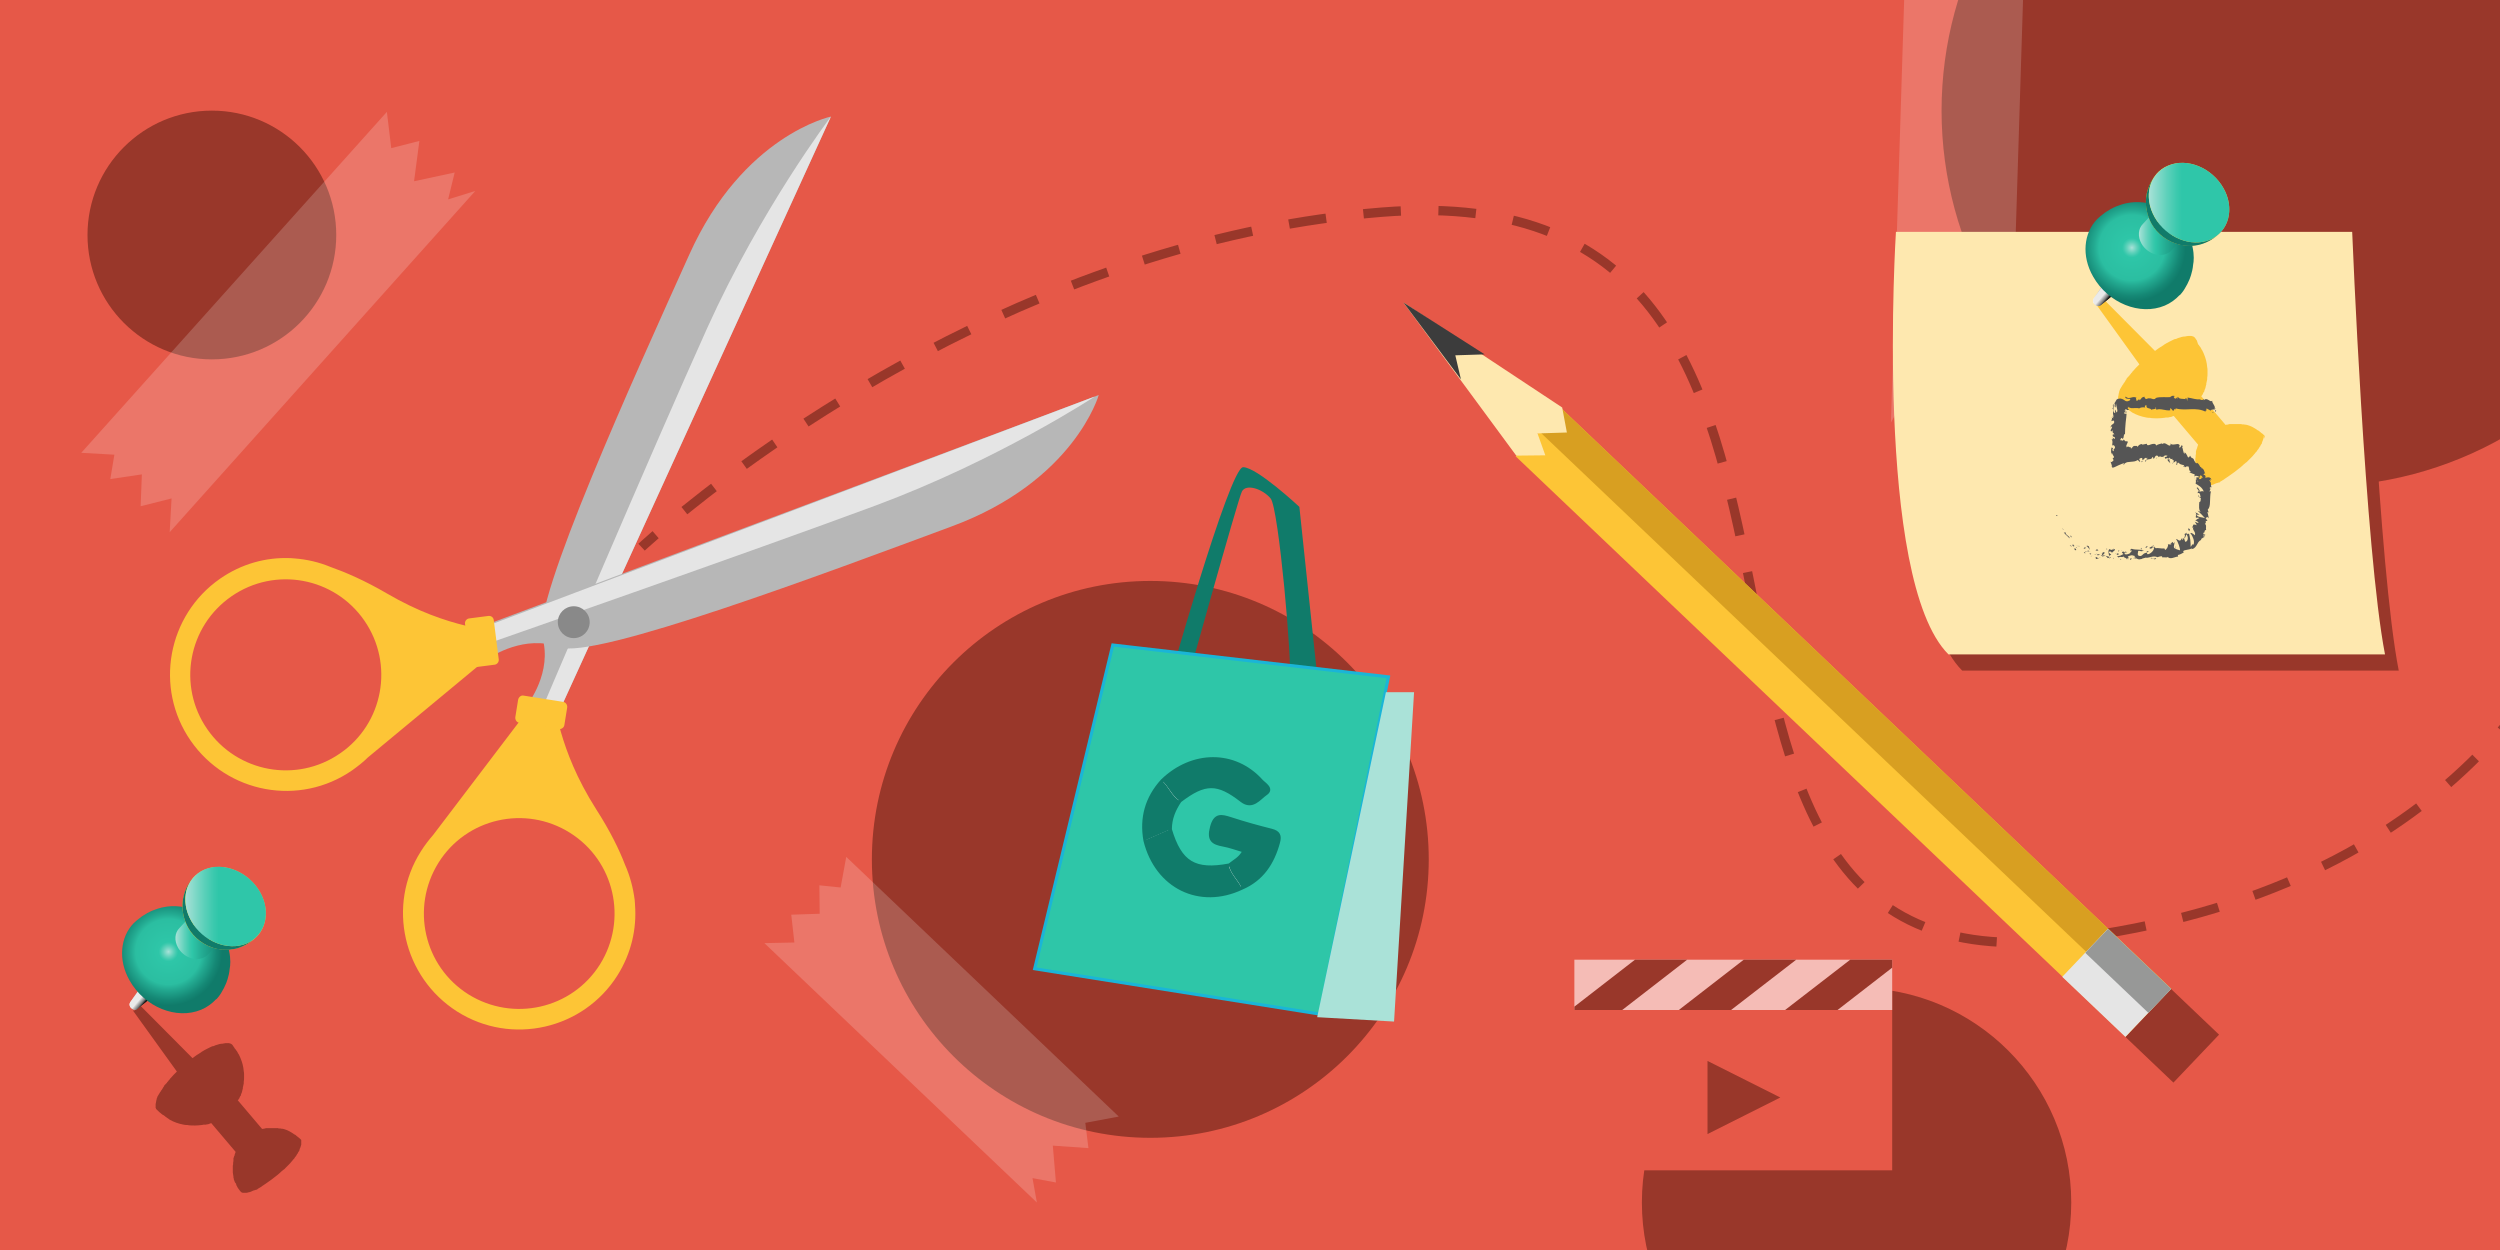 <?xml version="1.0" encoding="utf-8"?>
<!-- Generator: Adobe Illustrator 24.0.0, SVG Export Plug-In . SVG Version: 6.00 Build 0)  -->
<svg version="1.1" id="Layer_1" xmlns="http://www.w3.org/2000/svg" xmlns:xlink="http://www.w3.org/1999/xlink" x="0px" y="0px"
	 viewBox="0 0 800 400" style="enable-background:new 0 0 800 400;" xml:space="preserve">
<style type="text/css">
	.st0{fill:#E65848;}
	.st1{fill:#99372A;}
	.st2{fill:#FDC536;}
	.st3{fill:#B7B7B7;}
	.st4{fill:#E5E5E5;}
	.st5{fill:#898989;}
	.st6{fill:none;stroke:#99372A;stroke-width:3;stroke-miterlimit:10;}
	.st7{fill:none;stroke:#99372A;stroke-width:3;stroke-miterlimit:10;stroke-dasharray:12.017,12.017;}
	.st8{fill:#D89F21;}
	.st9{fill:#FEE8AF;}
	.st10{fill:#3C3C3C;}
	.st11{fill:#979897;}
	.st12{fill:#107B6A;}
	.st13{fill:#2EC6A8;stroke:#1AB5D7;stroke-miterlimit:10;}
	.st14{fill:#AAE2D8;}
	.st15{fill:#B3B3B3;stroke:#000000;stroke-width:3;stroke-miterlimit:10;}
	.st16{fill:#666666;stroke:#000000;stroke-width:3;stroke-linecap:round;stroke-linejoin:round;stroke-miterlimit:10;}
	.st17{fill:#E6E6E6;stroke:#000000;stroke-width:3;stroke-miterlimit:10;}
	.st18{fill:none;stroke:#000000;stroke-width:3;stroke-miterlimit:10;}
	.st19{fill:#666666;stroke:#000000;stroke-width:3;stroke-miterlimit:10;}
	.st20{fill:#999999;stroke:#000000;stroke-width:3;stroke-miterlimit:10;}
	.st21{fill:#FEFDFC;stroke:#107B6A;stroke-miterlimit:10;}
	.st22{clip-path:url(#SVGID_2_);fill:#99372A;}
	.st23{opacity:0.18;fill:#FFFFFF;}
	.st24{fill:#F5BCB6;}
	.st25{clip-path:url(#SVGID_4_);}
	.st26{fill:#811313;}
	.st27{clip-path:url(#SVGID_7_);}
	.st28{fill:url(#SVGID_8_);}
	.st29{fill:url(#SVGID_9_);}
	.st30{clip-path:url(#SVGID_11_);}
	.st31{fill:url(#SVGID_12_);}
	.st32{clip-path:url(#SVGID_14_);}
	.st33{fill:url(#SVGID_15_);}
	.st34{clip-path:url(#SVGID_17_);}
	.st35{fill:url(#SVGID_18_);}
	.st36{clip-path:url(#SVGID_21_);}
	.st37{fill:url(#SVGID_22_);}
	.st38{fill:url(#SVGID_23_);}
	.st39{clip-path:url(#SVGID_25_);}
	.st40{fill:url(#SVGID_26_);}
	.st41{clip-path:url(#SVGID_28_);}
	.st42{fill:url(#SVGID_29_);}
	.st43{clip-path:url(#SVGID_31_);}
	.st44{fill:url(#SVGID_32_);}
	.st45{fill:#555555;}
</style>
<rect class="st0" width="800" height="400"/>
<circle class="st1" cx="368.1" cy="275" r="89.1"/>
<g>
	<path class="st2" d="M146.3,323.7c17.4,11,40.4,5.7,51.3-11.6c4.4-7,6.2-14.9,5.6-22.6c0,0,0-0.5-0.1-1.5
		c-0.5-3.9-1.5-7.7-3.1-11.3c-1.8-4.7-4.7-10.7-9.2-17.7c-12.8-20.1-12.4-33.9-14.7-35.3l-3-1.9l-34.5,45.4
		c-1.4,1.6-2.7,3.3-3.9,5.2C123.7,289.7,129,312.7,146.3,323.7z M182.4,266.5c14.3,9,18.5,27.8,9.6,42.1c-9,14.3-27.8,18.5-42.1,9.6
		c-14.3-9-18.5-27.8-9.6-42.1C149.2,261.8,168.1,257.5,182.4,266.5z"/>
	<path class="st2" d="M112.7,246.5c1.8-1.3,3.5-2.6,5-4.1l43.9-36.4l-2-2.9c-1.5-2.2-15.3-1.2-35.8-13.2c-7.2-4.2-13.3-6.8-18.1-8.5
		c-3.6-1.5-7.5-2.4-11.4-2.7c-1-0.1-1.5-0.1-1.5-0.1c-7.7-0.3-15.5,1.8-22.4,6.6C53.6,196.9,49.3,220.1,61,237
		C72.7,253.9,95.8,258.2,112.7,246.5z M108.8,241.1c-13.9,9.6-32.9,6.1-42.5-7.8c-9.6-13.9-6.1-32.9,7.8-42.5
		c13.9-9.6,32.9-6.1,42.5,7.8C126.2,212.5,122.7,231.6,108.8,241.1z"/>
	<path class="st3" d="M177.4,231l88.5-193.7c0,0-28.1,5.9-45.3,44.1s-50.5,111.2-47.1,122.4c3.4,11.3-4.7,21.6-4.7,21.6L177.4,231z"
		/>
	<path class="st4" d="M177.4,231l88.5-193.7c0,0-22.3,29.4-39.6,67.7s-52.8,121.7-52.8,121.7L177.4,231z"/>
	<path class="st3" d="M152.2,201.2l199.4-74.8c0,0-7.8,27.6-47.2,42.1C265,183.1,190,211.3,179,207.1s-21.9,3.1-21.9,3.1
		L152.2,201.2z"/>
	<path class="st4" d="M151.1,202.1l199.2-75.2c0,0-30.9,20.3-70.2,34.9s-125,44.5-125,44.5L151.1,202.1z"/>
	<path class="st2" d="M167.6,222.6l12.6,2c0.8,0.1,1.4,0.9,1.3,1.8l-0.9,5.6c-0.1,0.8-0.9,1.4-1.8,1.3l-12.6-2
		c-0.8-0.1-1.4-0.9-1.3-1.8l0.9-5.6C166,223,166.8,222.4,167.6,222.6z"/>
	<path class="st2" d="M158,198.4l1.6,12.6c0.1,0.8-0.5,1.6-1.3,1.7l-6.2,0.8c-0.8,0.1-1.6-0.5-1.7-1.3l-1.6-12.6
		c-0.1-0.8,0.5-1.6,1.3-1.7l6.2-0.8C157.2,197,157.9,197.6,158,198.4z"/>
	<circle class="st5" cx="183.6" cy="199.1" r="5.1"/>
</g>
<g>
	<g>
		<path class="st6" d="M205.3,175.1c0,0,1.5-1.4,4.5-4"/>
		<path class="st7" d="M219,163.4c32.2-26,117.9-87,223.1-95.5c180-14.4,61.1,252,218.5,232.7c126.8-15.5,162.8-94,172.1-124"/>
	</g>
</g>
<g>
	
		<rect x="579.6" y="96.3" transform="matrix(0.689 -0.724 0.724 0.689 15.952 499.304)" class="st2" width="21.2" height="269.6"/>
	
		<rect x="588.9" y="92.3" transform="matrix(0.689 -0.724 0.724 0.689 20.012 500.811)" class="st8" width="10.2" height="269.6"/>
	<polygon class="st9" points="449.1,96.8 485.2,145.8 494.5,145.7 492,138.7 501.4,138.4 499.9,130.4 	"/>
	<polygon class="st10" points="449.1,96.8 467.5,121.4 465.7,113.7 475.1,113.4 	"/>
	
		<rect x="684.9" y="320.7" transform="matrix(0.689 -0.724 0.724 0.689 -23.939 606.732)" class="st1" width="21.2" height="21.2"/>
	
		<rect x="667.1" y="300.4" transform="matrix(0.689 -0.724 0.724 0.689 -17.202 588.589)" class="st4" width="21.2" height="27.9"/>
	
		<rect x="676.1" y="296.6" transform="matrix(0.689 -0.724 0.724 0.689 -13.285 590.044)" class="st11" width="10.6" height="27.9"/>
</g>
<g>
	<path class="st12" d="M373.2,221.5c0,0,20.2-72,24.6-72c4.4,0,18,12.7,18,12.7l5.7,54c0,0-1.3,10.5-4,10.5c-2.6,0-5.7-4.4-4.8-9.2
		c0.9-4.8-3.5-54.9-6.1-58c-2.6-3.1-7.9-4.8-9.2-2.2c-1.3,2.6-18.4,64.1-18.4,64.1s0.4,2.2-3.5,2.6
		C371.5,224.6,373.2,221.5,373.2,221.5z"/>
	<polygon class="st13" points="356.1,206.4 444.3,216.6 422.3,324.5 331.1,310 	"/>
	<polygon class="st14" points="452.5,221.5 443.5,221.5 421.5,325.5 446.1,326.9 	"/>
</g>
<g>
	<path class="st21" d="M374.5,265.4c0-3.4,1.2-6.3,3.1-9.1c8-6.1,12-6.1,19.7-0.1c3.5,2.7,5.7-0.8,7.8-2.2c2.3-1.6-0.5-3.1-1.5-4.2
		c-8.5-9.4-22.1-9.3-31.7,0c-5,5.5-6.8,11.9-5.5,19.2c3.7,14.9,17.5,21.6,31,15.2c6.5-2.8,9.9-8,11.7-14.6c0.6-2.2,0.1-3.3-2.2-3.9
		c-4.4-1.1-8.7-2.3-13-3.7c-3.1-1-5.1-1.5-6.2,2.7c-1.1,4.1,0.4,5.1,3.7,5.7c2.2,0.4,4.3,1.2,6.7,1.9c-1.3,2.5-3.3,3.3-4.7,4.5
		C382.3,278.9,377.7,276.1,374.5,265.4z"/>
	<path class="st12" d="M371.8,249.8c9.6-9.3,23.2-9.4,31.7,0c1,1.1,3.8,2.6,1.5,4.2c-2.1,1.4-4.2,4.9-7.8,2.2
		c-7.7-6-11.8-6-19.7,0.1C375,254.7,374,251.7,371.8,249.8z"/>
	<path class="st12" d="M397.3,284.1c-13.5,6.4-27.2-0.3-31-15.2c2.7-1.2,5.5-2.4,8.2-3.6c3.2,10.8,7.8,13.5,18.6,11.3
		C393.7,279.6,396.1,281.6,397.3,284.1z"/>
	<path class="st12" d="M397.3,284.1c-1.2-2.6-3.6-4.5-4.1-7.4c1.5-1.2,3.4-2,4.7-4.5c-2.3-0.7-4.5-1.4-6.7-1.9
		c-3.3-0.6-4.8-1.6-3.7-5.7c1.2-4.2,3.2-3.8,6.2-2.7c4.3,1.4,8.6,2.6,13,3.7c2.3,0.6,2.8,1.7,2.2,3.9
		C407.2,276.1,403.7,281.3,397.3,284.1z"/>
	<path class="st12" d="M374.5,265.4c-2.7,1.2-5.5,2.4-8.2,3.6c-1.3-7.3,0.5-13.7,5.5-19.2c2.2,1.9,3.1,4.9,5.7,6.5
		C375.8,259,374.5,262,374.5,265.4z"/>
</g>
<circle class="st1" cx="67.8" cy="75.2" r="39.8"/>
<g>
	<defs>
		<rect id="SVGID_1_" y="-1.8" width="800" height="406.6"/>
	</defs>
	<clipPath id="SVGID_2_">
		<use xlink:href="#SVGID_1_"  style="overflow:visible;"/>
	</clipPath>
	<circle class="st22" cx="741.6" cy="35.4" r="120.3"/>
	<circle class="st22" cx="594.1" cy="384.8" r="68.7"/>
</g>
<polygon class="st23" points="26,144.9 123.8,35.8 125.2,47.4 134.2,45.1 132.5,58 145.5,55.2 143.4,63.8 152.1,61.1 54.3,170.3 
	54.9,159.5 45,162 45.4,151.8 35.3,153.3 36.6,145.5 "/>
<polygon class="st23" points="648.5,-36.2 643.1,136.3 634.6,126.9 629.1,135.9 622.2,123 614,135.4 610.1,126.2 605.1,135.2 
	610.5,-37.4 616.9,-27.2 622.9,-37 629.2,-27.6 636,-36.6 639.9,-28.7 "/>
<polygon class="st23" points="270.8,274.2 358,357.3 347.3,359.3 348.3,367.4 336.9,366.6 337.9,378.4 330.4,377 331.8,384.8 
	244.6,301.8 254.2,301.6 253.2,292.7 262.3,292.4 262.2,283.3 269,284 "/>
<g>
	<g>
		<rect x="503.8" y="307.1" class="st0" width="101.7" height="67.4"/>
		<rect x="503.8" y="307.1" class="st24" width="101.7" height="16.1"/>
		<g>
			<defs>
				<rect id="SVGID_3_" x="503.8" y="307.1" width="101.7" height="16.1"/>
			</defs>
			<clipPath id="SVGID_4_">
				<use xlink:href="#SVGID_3_"  style="overflow:visible;"/>
			</clipPath>
			<g class="st25">
				<polygon class="st1" points="540.8,306.4 507.1,332.5 498.8,326 532.5,299.9 				"/>
				<polygon class="st1" points="575.7,306.4 541.9,332.5 533.6,326 567.3,299.9 				"/>
				<polygon class="st1" points="609.7,306.4 576,332.5 567.6,326 601.4,299.9 				"/>
			</g>
		</g>
	</g>
	<polygon class="st1" points="546.4,362.9 546.4,339.5 569.7,351.2 	"/>
</g>
<path class="st1" d="M767.6,214.6H627.9C604,190.7,611.1,79.4,611.1,79.4h146C757.1,79.4,761.1,181.6,767.6,214.6z"/>
<path class="st9" d="M763.2,209.4H623.5c-23.9-23.9-16.8-135.2-16.8-135.2h146C752.7,74.2,756.8,176.4,763.2,209.4z"/>
<g>
	<path class="st1" d="M96.4,365.7c0,0,0-0.1,0-0.1c0,0,0,0,0,0c0,0,0-0.1,0-0.1c0,0,0-0.1,0-0.1c0,0,0-0.1,0-0.1c0,0,0-0.1,0-0.1
		c0,0,0,0,0,0c0,0,0,0,0-0.1c0,0,0-0.1,0-0.1c0,0,0,0,0-0.1c0,0,0,0,0-0.1c0,0,0,0,0,0c0,0,0,0,0,0c0,0,0,0,0,0c0,0,0,0,0,0
		c0,0,0,0,0,0c-0.2-0.2-0.3-0.4-0.5-0.5c0,0,0,0,0,0l0,0c0,0,0,0,0,0c0,0-0.1-0.1-0.1-0.1c-0.1-0.1-0.2-0.2-0.4-0.3
		c-0.1,0-0.1-0.1-0.1-0.1c0,0,0,0,0,0c-0.1-0.1-0.3-0.2-0.4-0.3l-0.1-0.1c0,0,0,0,0,0c0,0,0,0,0,0l-0.1-0.1
		c-0.1-0.1-0.3-0.2-0.5-0.3c0,0,0,0,0,0c-0.1,0-0.1-0.1-0.2-0.1c0,0-0.1-0.1-0.1-0.1c0,0,0,0,0,0c-0.1-0.1-0.2-0.1-0.3-0.2
		c0,0,0,0,0,0c-1.5-1-2.7-1.3-3.2-1.4c-0.1,0-0.1,0-0.2,0c0,0,0,0-0.1,0c-0.1,0-0.2-0.1-0.4-0.1l-0.2,0c0,0,0,0,0,0c0,0,0,0,0,0
		l-0.2,0c-0.1,0-0.3,0-0.4-0.1c0,0,0,0,0,0c-0.1,0-0.1,0-0.2,0c-0.1,0-0.2,0-0.4,0c-0.1,0-0.1,0-0.2,0c0,0-0.1,0-0.2,0
		c-0.1,0-0.3,0-0.6,0c0,0,0,0,0,0c0,0,0,0,0,0c0,0,0,0-0.1,0c-0.2,0-0.4,0-0.6,0c0,0,0,0-0.1,0c0,0-0.1,0-0.1,0c0,0,0,0,0,0
		c-0.1,0-0.1,0-0.2,0c-0.1,0-0.1,0-0.2,0c-0.1,0-0.1,0-0.2,0c0,0-0.1,0-0.1,0l0,0c0,0,0,0,0,0c-0.1,0-0.2,0-0.3,0c0,0,0,0,0,0
		c0,0,0,0,0,0c-0.2,0-0.4,0-0.6,0.1c0,0,0,0,0,0l0,0c0,0,0,0,0,0c-0.1,0-0.2,0-0.3,0.1c-0.1,0-0.1,0-0.2,0c0,0-0.1,0-0.1,0
		c-0.1,0-0.2,0-0.3,0.1c-2.6-3.1-5.2-6.1-7.8-9.2c0,0,0-0.1,0.1-0.1c0,0,0-0.1,0.1-0.1c0-0.1,0.1-0.2,0.1-0.2c0,0,0-0.1,0.1-0.1
		c0.1-0.2,0.2-0.3,0.2-0.5l0.1-0.1c0,0,0,0,0-0.1c0,0,0-0.1,0.1-0.1c0,0,0,0,0,0c0,0,0-0.1,0.1-0.1c0-0.1,0-0.1,0.1-0.2c0,0,0,0,0,0
		l0,0c0,0,0-0.1,0-0.1c0,0,0-0.1,0-0.1c0.1-0.2,0.1-0.4,0.2-0.5c0.1-0.3,0.2-0.4,0.2-0.7c0-0.1,0.1-0.2,0.1-0.4c0,0,0,0,0,0
		c0,0,0,0,0,0c0-0.1,0-0.2,0.1-0.2c0-0.1,0-0.1,0-0.2c0-0.1,0-0.1,0-0.2l0,0c0,0,0,0,0,0c0,0,0,0,0,0c0.1-0.4,0.2-0.9,0.3-1.4
		c0-0.1,0-0.2,0-0.3c0-0.1,0-0.1,0-0.2c0.1-0.4,0.1-1,0.1-1.4c0,0,0,0,0,0c0,0,0-0.1,0-0.1c0-0.1,0-0.1,0-0.1c0-0.3,0-0.5,0-0.8
		c0-0.4,0-0.5-0.1-1c-0.1-1.5-0.5-2.9-1-4.1l0,0c0,0,0,0,0,0c0,0,0,0,0,0c0,0,0,0,0,0c-0.2-0.4-0.2-0.6-0.4-0.9c0,0,0,0,0,0
		c-0.1-0.2-0.2-0.5-0.4-0.7c0,0,0,0,0,0l-0.1-0.2c0,0,0,0,0,0s0,0,0,0c-0.1-0.3-0.4-0.7-0.6-0.9c0,0,0,0,0,0
		c-0.1-0.2-0.2-0.4-0.4-0.5l-0.1-0.2c0,0,0,0,0,0c0,0,0,0,0,0l-0.1-0.2c0,0-0.1-0.1-0.1-0.1c-0.1-0.2-0.3-0.4-0.4-0.6c0,0,0,0,0,0
		c-0.1-0.1-0.1-0.1-0.2-0.2c0,0,0,0,0,0c0,0,0,0,0,0c-0.1-0.1-0.2-0.1-0.3-0.2c0,0,0,0,0,0c0,0,0,0,0,0c-0.1,0-0.2-0.1-0.3-0.1
		c0,0,0,0,0,0c0,0,0,0,0,0c-0.1,0-0.3-0.1-0.4-0.1c0,0,0,0,0,0c0,0,0,0,0,0c0,0,0,0,0,0c0,0,0,0-0.1,0c-0.1,0-0.2,0-0.4,0
		c0,0,0,0,0,0c0,0,0,0,0,0c0,0-0.1,0-0.1,0c-0.3,0-0.6,0-1,0.1c0,0,0,0,0,0c0,0,0,0,0,0c-0.2,0-0.3,0.1-0.5,0.1c0,0,0,0-0.1,0
		c0,0,0,0,0,0c0,0,0,0-0.1,0c0,0,0,0,0,0c0,0,0,0-0.1,0c-0.2,0-0.4,0.1-0.6,0.1c0,0,0,0,0,0c0,0,0,0,0,0c-0.4,0.1-0.8,0.3-1.3,0.4
		c-0.1,0-0.1,0.1-0.2,0.1c0,0,0,0,0,0c0,0,0,0,0,0c-0.2,0.1-0.4,0.2-0.6,0.2c0,0-0.1,0-0.1,0c0,0,0,0-0.1,0c0,0-0.1,0-0.1,0.1
		c0,0,0,0,0,0c0,0,0,0-0.1,0c-1,0.5-2.1,1-3.2,1.7c0,0-0.1,0-0.1,0.1c0,0,0,0,0,0c-0.1,0.1-0.2,0.1-0.3,0.2
		c-0.9,0.5-1.7,1.1-2.5,1.7c-5.6-5.6-11.2-11.3-16.8-16.9c0,0,0,0,0,0c0,0,0,0,0,0c0,0,0,0,0,0c0,0,0,0,0,0c0,0,0,0,0,0c0,0,0,0,0,0
		c-0.2-0.1-0.4-0.1-0.6-0.2c-0.6-0.2-0.4,1.7-1,1.6c0.1,0.8-0.6-0.4-0.5,0.4l0,0l0,0c0,0,0,0,0,0c0,0,0,0,0,0c0,0,0,0,0,0.1
		c0,0,0,0,0,0c0,0,0,0,0,0c0,0,0,0,0,0c4.6,6.4,9.3,12.9,13.9,19.3c0,0-0.1,0.1-0.1,0.1c-0.2,0.2-0.3,0.3-0.5,0.5
		c-0.2,0.2-0.3,0.3-0.5,0.5l0,0c-0.3,0.3-0.5,0.6-0.8,0.9c0,0-0.1,0.1-0.1,0.1c-0.1,0.1-0.1,0.1-0.2,0.2c0,0.1-0.1,0.1-0.1,0.2
		c0,0,0,0,0,0c-0.1,0.1-0.2,0.2-0.3,0.3c0,0,0,0,0,0c-0.1,0.1-0.1,0.2-0.2,0.3c0,0,0,0,0,0c-0.1,0.1-0.2,0.2-0.3,0.3c0,0,0,0,0,0
		c0,0.1-0.1,0.1-0.1,0.2c0,0,0,0.1-0.1,0.1c-0.1,0.1-0.2,0.2-0.3,0.3c0,0,0,0,0,0c-0.1,0.1-0.1,0.2-0.2,0.2c0,0,0,0,0,0
		c-0.1,0.1-0.2,0.2-0.3,0.4c0,0,0,0,0,0c0,0,0,0,0,0.1c-0.2,0.2-0.3,0.4-0.4,0.6c0,0,0,0,0,0c0,0,0,0,0,0c0,0,0,0,0,0
		c-0.1,0.2-0.2,0.3-0.3,0.5v0c0,0,0,0,0,0c0,0-0.1,0.1-0.1,0.1c-0.1,0.1-0.1,0.2-0.2,0.3c0,0.1-0.1,0.1-0.1,0.2c0,0,0,0.1-0.1,0.1
		c0,0,0,0,0,0c-0.1,0.1-0.1,0.2-0.2,0.3c0,0,0,0,0,0c0,0.1-0.1,0.1-0.1,0.2c-0.1,0.1-0.1,0.2-0.2,0.3c0,0,0,0,0,0
		c0,0.1-0.1,0.1-0.1,0.2c-0.1,0.1-0.1,0.2-0.2,0.3c0,0,0,0.1-0.1,0.1c0,0,0,0.1,0,0.1c0,0.1-0.1,0.2-0.1,0.3l0,0
		c0,0.1-0.1,0.1-0.1,0.2c0,0,0,0,0,0c0,0.1-0.1,0.3-0.1,0.4c0,0,0,0.1,0,0.1l0,0c0,0.1-0.1,0.2-0.1,0.3c0,0,0,0,0,0c0,0,0,0.1,0,0.1
		c0,0.2-0.1,0.3-0.1,0.5c0,0.1,0,0.3-0.1,0.4c0,0,0,0.1,0,0.1c0,0.1,0,0.1,0,0.2c0,0,0,0,0,0c0,0,0,0.1,0,0.1c0,0.1,0,0.1,0,0.2
		c0,0,0,0.1,0,0.1c0,0.1,0,0.1,0,0.1c0,0,0,0,0,0c0,0,0,0.1,0,0.1c0,0.1,0,0.1,0,0.2c0,0,0,0.1,0,0.1c0,0,0,0.1,0,0.1c0,0,0,0,0,0
		c0,0,0,0.1,0.1,0.1c0,0,0,0,0,0.1c0,0,0,0,0,0.1c0,0,0.1,0.1,0.1,0.1c0,0,0,0,0,0c0,0,0,0,0,0c0,0,0,0,0,0c0,0,0,0,0,0c0,0,0,0,0,0
		c0.1,0.2,0.3,0.3,0.4,0.4c0.1,0.1,0.2,0.2,0.2,0.2c0,0,0,0,0.1,0.1c0,0,0,0,0,0l0,0c0.2,0.2,0.4,0.4,0.7,0.6
		c0.1,0.1,0.1,0.1,0.1,0.1c0,0,0,0,0,0c0.2,0.1,0.3,0.3,0.5,0.4l0.2,0.1c0,0,0,0,0,0c0,0,0,0,0,0l0.2,0.1l0,0
		c0.1,0.1,0.3,0.2,0.4,0.3c0,0,0.1,0.1,0.1,0.1l0,0c0,0,0,0,0,0c0,0,0.1,0.1,0.1,0.1c0.1,0,0.1,0.1,0.2,0.1c0,0,0.1,0,0.1,0.1
		c0.2,0.1,0.4,0.3,0.6,0.4c0,0,0,0,0,0c0.1,0.1,0.3,0.2,0.4,0.3c1.4,0.8,2.9,1.3,4.5,1.6c0.2,0,0.4,0.1,0.7,0.1c0,0,0.1,0,0.1,0
		c0,0,0.1,0,0.1,0c0,0,0.1,0,0.1,0c0.1,0,0.3,0,0.7,0.1c1.2,0.1,2.6,0.1,4.1-0.1c0.2,0,0.4-0.1,0.5-0.1c0,0,0,0,0.1,0l0,0
		c0,0,0,0,0.1,0c0,0,0.1,0,0.1,0c0,0,0.1,0,0.1,0c0.1,0,0.1,0,0.2,0c0,0,0,0,0.1,0c0.1,0,0.2,0,0.3-0.1l0,0c0,0,0.1,0,0.1,0
		c0,0,0,0,0,0c0,0,0.1,0,0.1,0c0.2,0,0.3-0.1,0.5-0.1c0.1,0,0.1,0,0.2-0.1c0.1,0,0.2-0.1,0.3-0.1c0.1,0,0.2-0.1,0.3-0.1c0,0,0,0,0,0
		l7.8,9.2c0,0,0,0,0,0c0,0.1-0.1,0.2-0.1,0.3c-0.1,0.2-0.1,0.4-0.2,0.5l0,0.1c0,0,0,0.1,0,0.1c0,0.1,0,0.1-0.1,0.2
		c0,0.1,0,0.1-0.1,0.2c0,0,0,0,0,0l0,0.1c-0.1,0.2-0.1,0.4-0.2,0.6c0,0,0,0.1,0,0.1c0,0,0,0,0,0.1c0,0.1,0,0.1,0,0.2c0,0,0,0,0,0
		c0,0.1,0,0.2,0,0.3c0,0,0,0,0,0l0,0c0,0,0,0,0,0c0,0,0,0,0,0.1c0,0,0,0,0,0c0,0,0,0,0,0l0,0c-0.1,0.4-0.1,0.7-0.1,0.7l0,0
		c0,0.1,0,0.1,0,0.1c0,0,0,0,0,0c0,0.2,0,0.5-0.1,0.7l0,0.2c0,0.1,0,0.2,0,0.3l0,0.2c0,0.2,0,0.5,0,0.8c0,0,0,0.1,0,0.1
		c0,0.1,0,0.3,0,0.4c0,0.1,0,0.2,0,0.2c0,0,0,0,0,0c0,0.2,0.1,0.5,0.1,0.7c0,0,0,0,0,0v0c0,0.2,0.1,0.4,0.1,0.6l0,0.1
		c0,0,0,0.1,0,0.1c0,0,0,0.1,0,0.1c0,0,0,0,0,0c0,0.1,0.1,0.2,0.1,0.3l0,0.1c0,0,0,0,0,0c0,0,0,0,0,0l0,0.1c0,0.1,0.1,0.2,0.1,0.3
		c0,0.1,0,0.1,0.1,0.2c0,0,0,0.1,0,0.1l0,0c0,0,0,0,0,0c0,0,0,0,0,0c0.1,0.1,0.1,0.3,0.2,0.5l0.1,0.1c0,0,0,0,0,0c0,0,0,0,0,0
		l0.1,0.1c0.1,0.2,0.2,0.3,0.2,0.5c0,0,0,0,0,0c0,0.1,0.1,0.2,0.1,0.3c0,0,0,0,0,0c0.1,0.1,0.1,0.2,0.2,0.3c0,0,0,0.1,0,0.1
		c0,0,0,0,0,0c0,0,0,0,0,0c0,0,0,0,0,0c0.1,0.2,0.3,0.4,0.4,0.6l0.3,0.4c0.1,0.2,0.3,0.4,0.5,0.6c0,0,0,0,0,0c0,0,0,0,0,0
		c0,0,0.1,0.1,0.1,0.1c0,0,0,0,0,0c0,0,0,0,0,0c0.1,0,0.1,0.1,0.2,0.1c0,0,0,0,0,0c0,0,0,0,0,0c0.1,0,0.2,0.1,0.3,0.1c0,0,0,0,0,0
		c0,0,0,0,0,0c0.1,0,0.2,0,0.3,0c0,0,0,0,0,0c0,0,0,0,0,0c0,0,0,0,0,0c0,0,0,0,0,0c0.2,0,0.4,0,0.6,0c0.1,0,0.1,0,0.2,0c0,0,0,0,0,0
		c0,0,0,0,0,0c0.3,0,0.5-0.1,0.9-0.2c0,0,0,0,0.1,0c0,0,0,0,0,0c0,0,0,0,0,0c0,0,0,0,0,0c0.3-0.1,0.7-0.2,1-0.4c0,0,0,0,0,0
		c0,0,0,0,0,0c0.2-0.1,0.3-0.1,0.5-0.2c0,0,0,0,0.1,0c0,0,0,0,0,0c0.1,0,0.2-0.1,0.3-0.1c0.1,0,0.2-0.1,0.3-0.1c0,0,0.1,0,0.1,0
		c0,0,0.1,0,0.1,0c0,0,0,0,0,0c0,0,0.1,0,0.1-0.1c0,0,0.1,0,0.1-0.1c0.1-0.1,0.2-0.1,0.3-0.2c0.1,0,0.1-0.1,0.2-0.1
		c0.1-0.1,0.2-0.1,0.3-0.2c0.1,0,0.1-0.1,0.2-0.1c0.1-0.1,0.2-0.1,0.3-0.2c0,0,0.1,0,0.1-0.1c0.1-0.1,0.2-0.1,0.3-0.2c0,0,0,0,0,0
		c0.1-0.1,0.2-0.1,0.3-0.2c0.1-0.1,0.2-0.1,0.3-0.2l0,0c0.1-0.1,0.2-0.1,0.3-0.2c1.3-0.9,2.7-1.9,3.9-2.9c0.3-0.2,0.5-0.5,0.8-0.7
		c0.1-0.1,0.2-0.2,0.3-0.3c0.2-0.1,0.3-0.3,0.5-0.4c0.1-0.1,0.2-0.2,0.4-0.3c0.1-0.1,0.3-0.2,0.4-0.4c0.1-0.1,0.3-0.3,0.4-0.4
		c0,0,0,0,0,0c0.1-0.1,0.1-0.1,0.2-0.2c0.2-0.2,0.3-0.3,0.5-0.5c0.3-0.3,0.6-0.6,0.9-1c0,0,0.1-0.1,0.1-0.1c0.1-0.2,0.3-0.3,0.4-0.5
		c0,0,0,0,0,0c0,0,0-0.1,0.1-0.1c0,0,0,0,0,0c0.2-0.2,0.4-0.4,0.5-0.7c0.1-0.1,0.1-0.1,0.2-0.2c0.1-0.1,0.1-0.2,0.2-0.3
		c0.1-0.1,0.1-0.2,0.2-0.3c0,0,0,0,0-0.1c0,0,0-0.1,0.1-0.1c0,0,0-0.1,0.1-0.1c0,0,0,0,0,0c0.1-0.1,0.1-0.2,0.1-0.2l0,0
		c0-0.1,0.1-0.1,0.1-0.2c0,0,0,0,0,0c0-0.1,0.1-0.1,0.1-0.2c0,0,0,0,0,0c0,0,0-0.1,0.1-0.1c0.1-0.1,0.1-0.2,0.2-0.3l0,0
		c0,0,0-0.1,0-0.1c0,0,0,0,0-0.1c0-0.1,0.1-0.1,0.1-0.2c0,0,0,0,0,0c0,0,0-0.1,0-0.1c0.1-0.2,0.2-0.4,0.3-0.7c0,0,0-0.1,0-0.1
		c0,0,0,0,0,0c0-0.1,0.1-0.2,0.1-0.3c0-0.1,0.1-0.2,0.1-0.3c0,0,0-0.1,0-0.1c0-0.1,0-0.1,0-0.2c0,0,0,0,0,0c0,0,0-0.1,0-0.1
		c0-0.1,0-0.1,0-0.2C96.4,365.7,96.4,365.7,96.4,365.7z"/>
	<g>
		<g>
			<g>
				<defs>
					<path id="SVGID_5_" d="M41.7,320.7c3.6-5.2,7.2-10.3,10.8-15.5c-0.7,1-0.8,2.5,0,3.9c1.1,2,3.5,2.9,5.3,2.2
						c0.3-0.1,0.5-0.3,0.8-0.5c-2.4,2-4.8,4-7.3,6c-2.4,2-4.8,4-7.3,6c-0.1,0.1-0.2,0.1-0.3,0.2c-0.7,0.3-1.7-0.1-2.1-0.9
						C41.4,321.7,41.4,321.1,41.7,320.7z"/>
				</defs>
				<linearGradient id="SVGID_6_" gradientUnits="userSpaceOnUse" x1="41.502" y1="314.255" x2="58.639" y2="314.255">
					<stop  offset="0" style="stop-color:#FFFFFF"/>
					<stop  offset="0.295" style="stop-color:#0B0B0B"/>
					<stop  offset="0.424" style="stop-color:#7F7F7F"/>
					<stop  offset="0.652" style="stop-color:#EAEAEA"/>
				</linearGradient>
				<use xlink:href="#SVGID_5_"  style="overflow:visible;fill:url(#SVGID_6_);"/>
				<clipPath id="SVGID_7_">
					<use xlink:href="#SVGID_5_"  style="overflow:visible;"/>
				</clipPath>
				<g class="st27">
					<linearGradient id="SVGID_8_" gradientUnits="userSpaceOnUse" x1="51.332" y1="317.456" x2="47.224" y2="313.934">
						<stop  offset="0" style="stop-color:#FFFFFF"/>
						<stop  offset="0.295" style="stop-color:#0B0B0B"/>
						<stop  offset="0.424" style="stop-color:#7F7F7F"/>
						<stop  offset="0.652" style="stop-color:#EAEAEA"/>
					</linearGradient>
					<path class="st28" d="M41.7,320.7l10.8-15.5c-0.7,1-0.8,2.5,0,3.9c1.1,2,3.5,2.9,5.3,2.2c0.3-0.1,0.5-0.3,0.8-0.5l-14.5,12
						c-0.1,0.1-0.2,0.1-0.3,0.2c-0.7,0.3-1.7-0.1-2.1-0.9C41.4,321.7,41.4,321.1,41.7,320.7"/>
				</g>
			</g>
			<radialGradient id="SVGID_9_" cx="53.906" cy="304.561" r="17.197" gradientUnits="userSpaceOnUse">
				<stop  offset="0" style="stop-color:#AAE2D8"/>
				<stop  offset="2.552241e-02" style="stop-color:#95DDD0"/>
				<stop  offset="9.892326e-02" style="stop-color:#5ED1BA"/>
				<stop  offset="0.154" style="stop-color:#3BC9AD"/>
				<stop  offset="0.183" style="stop-color:#2EC6A8"/>
				<stop  offset="0.61" style="stop-color:#2BBEA1"/>
				<stop  offset="0.705" style="stop-color:#23AA91"/>
				<stop  offset="0.896" style="stop-color:#158875"/>
				<stop  offset="1" style="stop-color:#107B6A"/>
			</radialGradient>
			<path class="st29" d="M73.3,304.3c-0.1-0.7-0.5-2.7-2-5.2c-0.6-1.1-2.3-3.8-5.7-6.1c-3.5-2.3-6.7-2.7-7.9-2.9
				c-0.2,0-2.1-0.3-4.2,0l-1.7,0.3c-0.8,0.2-1.8,0.5-2.5,0.8c-0.1,0-1.7,0.6-3.5,1.8c-0.3,0.2-0.8,0.5-1.1,0.8
				c-0.3,0.2-0.6,0.5-0.9,0.7c-0.3,0.3-0.7,0.6-1,0.9c0,0-0.1,0-0.1,0.1c0,0,0,0,0.1-0.1c-4.3,4.4-5.1,11.8-1.3,18.4
				c4.8,8.5,15,12.6,22.9,9.3c1.9-0.8,3.5-2,4.8-3.4c0,0,0,0,0,0.1c0,0,0,0,0.1-0.1c0.2-0.2,0.4-0.5,0.6-0.7
				c0.3-0.4,0.7-0.9,0.9-1.3c0.8-1.3,1-1.8,1.5-2.9c0,0,1-2.3,1.2-4.8C73.7,309,73.9,307,73.3,304.3z"/>
			<g>
				<defs>
					<path id="SVGID_10_" d="M57.4,297l5.7-6.2c-1.4,1.5-1.6,4-0.4,6.3c1.7,2.9,5.2,4.4,8,3.2c0.6-0.3,1.1-0.6,1.6-1.1l-5.7,6.2
						c-0.4,0.5-0.9,0.8-1.6,1.1c-2.7,1.2-6.3-0.3-8-3.2C55.7,301,55.9,298.5,57.4,297z"/>
				</defs>
				<clipPath id="SVGID_11_">
					<use xlink:href="#SVGID_10_"  style="overflow:visible;"/>
				</clipPath>
				<g class="st30">
					<linearGradient id="SVGID_12_" gradientUnits="userSpaceOnUse" x1="56.157" y1="298.815" x2="72.258" y2="298.815">
						<stop  offset="0" style="stop-color:#AAE2D8"/>
						<stop  offset="4.674125e-02" style="stop-color:#95DDD0"/>
						<stop  offset="0.181" style="stop-color:#5ED1BA"/>
						<stop  offset="0.281" style="stop-color:#3BC9AD"/>
						<stop  offset="0.335" style="stop-color:#2EC6A8"/>
						<stop  offset="0.542" style="stop-color:#23AA91"/>
						<stop  offset="0.839" style="stop-color:#158875"/>
						<stop  offset="1" style="stop-color:#107B6A"/>
					</linearGradient>
					<path class="st31" d="M57.4,297l5.7-6.2c-1.4,1.5-1.6,4-0.4,6.3c1.7,2.9,5.2,4.4,8,3.2c0.6-0.3,1.1-0.6,1.6-1.1l-5.7,6.2
						c-0.4,0.5-0.9,0.8-1.6,1.1c-2.7,1.2-6.3-0.3-8-3.2C55.7,301,55.9,298.5,57.4,297"/>
				</g>
			</g>
			<g>
				<defs>
					<path id="SVGID_13_" d="M61.8,280.9c1-1.1,2.2-2,3.7-2.6c6.1-2.6,14,0.7,17.7,7.2c-2,2.2-6.2,5-10.6,7.4
						c-1.7-2.9-5.2-4.4-8-3.2c-2.7,1.1-3.6,4.5-1.9,7.4c1.7,2.9,5.2,4.4,8,3.2c2.7-1.1,3.6-4.5,1.9-7.4c4.4-2.4,8.5-5.3,10.6-7.4
						c2.9,5.1,2.3,10.8-1,14.2c-3,3.1-6.3,3.7-7.3,4c-0.9,0.2-4.3,0.7-7.9-0.8c-3.3-1.4-5.3-3.6-6.3-5.2c-2.4-3.6-2.3-6.9-2.3-8
						c0-2.3,0.7-4.2,0.9-4.5C59.9,283.5,60.6,282.3,61.8,280.9z"/>
				</defs>
				<clipPath id="SVGID_14_">
					<use xlink:href="#SVGID_13_"  style="overflow:visible;"/>
				</clipPath>
				<g class="st32">
					<linearGradient id="SVGID_15_" gradientUnits="userSpaceOnUse" x1="58.356" y1="290.613" x2="85.087" y2="290.613">
						<stop  offset="0" style="stop-color:#FFE32B"/>
						<stop  offset="2.039969e-03" style="stop-color:#FFE32B"/>
						<stop  offset="0.642" style="stop-color:#FFC43F"/>
						<stop  offset="1" style="stop-color:#FFB847"/>
					</linearGradient>
					<path class="st33" d="M61.8,280.9c-5.5,6.8-3,13.3-1.7,15.8c2.6,4.9,8.3,7.8,13.9,7.1c4.6-0.6,7.2-3.1,8.2-4.1
						c3.4-3.5,3.9-9.1,1-14.3c-2,2.2-6.2,5-10.6,7.4c1.7,2.9,0.8,6.2-1.9,7.4c-2.7,1.2-6.3-0.3-8-3.2c-1.7-2.9-0.8-6.2,1.9-7.4
						c2.7-1.2,6.3,0.3,8,3.2c4.4-2.4,8.5-5.3,10.6-7.4c-3.7-6.5-11.7-9.8-17.7-7.2C64,278.8,62.7,279.7,61.8,280.9"/>
				</g>
			</g>
			<g>
				<defs>
					<path id="SVGID_16_" d="M60.2,296.8c-0.3-0.5-1.1-2-1.5-3.8c-0.4-1.9-0.4-3.5-0.3-4.2c0.2-2.1,0.7-3.3,1.2-4.5
						c0.3-0.8,0.7-1.3,1.2-2.2c0.3-0.4,0.7-0.9,1-1.3c-3,3.5-3.4,8.9-0.6,13.9c3.7,6.5,11.7,9.8,17.7,7.2c1.3-0.5,2.4-1.3,3.3-2.2
						c-0.4,0.4-1,0.9-1.4,1.3c-0.2,0.2-0.6,0.4-0.8,0.6c-1.5,0.9-2.1,1.2-3.2,1.6c-0.4,0.2-1,0.3-1.4,0.4c-0.6,0.1-1.3,0.2-1.9,0.3
						c-0.7,0.1-2,0-2.5,0c-0.6-0.1-1.3-0.2-1.8-0.3c-0.3-0.1-0.7-0.2-1-0.3c-1.1-0.4-1.1-0.4-1.8-0.7c-0.8-0.4-1.3-0.7-1.6-0.9
						C61.9,299.8,60.5,297.5,60.2,296.8z"/>
				</defs>
				<clipPath id="SVGID_17_">
					<use xlink:href="#SVGID_16_"  style="overflow:visible;"/>
				</clipPath>
				<g class="st34">
					<path class="st12" d="M60.2,296.8c-2.9-5.3-2.3-11.3,1.6-16c-3,3.5-3.4,8.9-0.6,13.9c3.7,6.5,11.7,9.8,17.7,7.2
						c1.3-0.5,2.4-1.3,3.3-2.2C74,307.6,63.7,303.3,60.2,296.8"/>
				</g>
			</g>
			<g>
				<linearGradient id="SVGID_18_" gradientUnits="userSpaceOnUse" x1="59.263" y1="290.074" x2="85.09" y2="290.074">
					<stop  offset="0" style="stop-color:#AAE2D8"/>
					<stop  offset="5.569246e-02" style="stop-color:#96DDD0"/>
					<stop  offset="0.223" style="stop-color:#5FD1BB"/>
					<stop  offset="0.348" style="stop-color:#3CC9AE"/>
					<stop  offset="0.415" style="stop-color:#2FC6A9"/>
				</linearGradient>
				<path class="st35" d="M83.2,285.4c3.7,6.5,1.8,13.9-4.3,16.5c-6.1,2.6-14-0.7-17.7-7.2c-3.7-6.5-1.8-13.9,4.3-16.5
					C71.5,275.7,79.5,278.9,83.2,285.4z"/>
			</g>
		</g>
	</g>
</g>
<g>
	<path class="st2" d="M724.7,140.4c0,0,0-0.1,0-0.1c0,0,0,0,0,0c0,0,0-0.1,0-0.1c0,0,0-0.1,0-0.1c0,0,0-0.1,0-0.1c0,0,0-0.1,0-0.1
		c0,0,0,0,0,0c0,0,0,0,0-0.1c0,0,0-0.1,0-0.1c0,0,0,0,0-0.1c0,0,0,0,0-0.1c0,0,0,0,0,0c0,0,0,0,0,0c0,0,0,0,0,0c0,0,0,0,0,0
		c0,0,0,0,0,0c-0.2-0.2-0.3-0.4-0.5-0.5c0,0,0,0,0,0l0,0c0,0,0,0,0,0c0,0-0.1-0.1-0.1-0.1c-0.1-0.1-0.2-0.2-0.4-0.3
		c-0.1,0-0.1-0.1-0.1-0.1c0,0,0,0,0,0c-0.1-0.1-0.3-0.2-0.4-0.3l-0.1-0.1c0,0,0,0,0,0c0,0,0,0,0,0l-0.1-0.1
		c-0.1-0.1-0.3-0.2-0.5-0.3c0,0,0,0,0,0c-0.1,0-0.1-0.1-0.2-0.1c0,0-0.1-0.1-0.1-0.1c0,0,0,0,0,0c-0.1-0.1-0.2-0.1-0.3-0.2
		c0,0,0,0,0,0c-1.5-1-2.7-1.3-3.2-1.4c-0.1,0-0.1,0-0.2,0c0,0,0,0-0.1,0c-0.1,0-0.2-0.1-0.4-0.1l-0.2,0c0,0,0,0,0,0c0,0,0,0,0,0
		l-0.2,0c-0.1,0-0.3,0-0.4-0.1c0,0,0,0,0,0c-0.1,0-0.1,0-0.2,0c-0.1,0-0.2,0-0.4,0c-0.1,0-0.1,0-0.2,0c0,0-0.1,0-0.2,0
		c-0.1,0-0.3,0-0.6,0c0,0,0,0,0,0c0,0,0,0,0,0c0,0,0,0-0.1,0c-0.2,0-0.4,0-0.6,0c0,0,0,0-0.1,0c0,0-0.1,0-0.1,0c0,0,0,0,0,0
		c-0.1,0-0.1,0-0.2,0c-0.1,0-0.1,0-0.2,0c-0.1,0-0.1,0-0.2,0c0,0-0.1,0-0.1,0l0,0c0,0,0,0,0,0c-0.1,0-0.2,0-0.3,0c0,0,0,0,0,0
		c0,0,0,0,0,0c-0.2,0-0.4,0-0.6,0.1c0,0,0,0,0,0l0,0c0,0,0,0,0,0c-0.1,0-0.2,0-0.3,0.1c-0.1,0-0.1,0-0.2,0c0,0-0.1,0-0.1,0
		c-0.1,0-0.2,0-0.3,0.1c-2.6-3.1-5.2-6.1-7.8-9.2c0,0,0-0.1,0.1-0.1c0,0,0-0.1,0.1-0.1c0-0.1,0.1-0.2,0.1-0.2c0,0,0-0.1,0.1-0.1
		c0.1-0.2,0.2-0.3,0.2-0.5l0.1-0.1c0,0,0,0,0-0.1c0,0,0-0.1,0.1-0.1c0,0,0,0,0,0c0,0,0-0.1,0.1-0.1c0-0.1,0-0.1,0.1-0.2c0,0,0,0,0,0
		l0,0c0,0,0-0.1,0-0.1c0,0,0-0.1,0-0.1c0.1-0.2,0.1-0.4,0.2-0.5c0.1-0.3,0.2-0.4,0.2-0.7c0-0.1,0.1-0.2,0.1-0.4c0,0,0,0,0,0
		c0,0,0,0,0,0c0-0.1,0-0.2,0.1-0.2c0-0.1,0-0.1,0-0.2c0-0.1,0-0.1,0-0.2l0,0c0,0,0,0,0,0c0,0,0,0,0,0c0.1-0.4,0.2-0.9,0.3-1.4
		c0-0.1,0-0.2,0-0.3c0-0.1,0-0.1,0-0.2c0.1-0.4,0.1-1,0.1-1.4c0,0,0,0,0,0c0,0,0-0.1,0-0.1c0-0.1,0-0.1,0-0.1c0-0.3,0-0.5,0-0.8
		c0-0.4,0-0.5-0.1-1c-0.1-1.5-0.5-2.9-1-4.1l0,0c0,0,0,0,0,0c0,0,0,0,0,0c0,0,0,0,0,0c-0.2-0.4-0.2-0.6-0.4-0.9c0,0,0,0,0,0
		c-0.1-0.2-0.2-0.5-0.4-0.7c0,0,0,0,0,0l-0.1-0.2c0,0,0,0,0,0s0,0,0,0c-0.1-0.3-0.4-0.7-0.6-0.9c0,0,0,0,0,0
		c-0.1-0.2-0.2-0.4-0.4-0.5L703,109c0,0,0,0,0,0c0,0,0,0,0,0l-0.1-0.2c0,0-0.1-0.1-0.1-0.1c-0.1-0.2-0.3-0.4-0.4-0.6c0,0,0,0,0,0
		c-0.1-0.1-0.1-0.1-0.2-0.2c0,0,0,0,0,0c0,0,0,0,0,0c-0.1-0.1-0.2-0.1-0.3-0.2c0,0,0,0,0,0c0,0,0,0,0,0c-0.1,0-0.2-0.1-0.3-0.1
		c0,0,0,0,0,0c0,0,0,0,0,0c-0.1,0-0.3-0.1-0.4-0.1c0,0,0,0,0,0c0,0,0,0,0,0c0,0,0,0,0,0c0,0,0,0-0.1,0c-0.1,0-0.2,0-0.4,0
		c0,0,0,0,0,0c0,0,0,0,0,0c0,0-0.1,0-0.1,0c-0.3,0-0.6,0-1,0.1c0,0,0,0,0,0c0,0,0,0,0,0c-0.2,0-0.3,0.1-0.5,0.1c0,0,0,0-0.1,0
		c0,0,0,0,0,0c0,0,0,0-0.1,0c0,0,0,0,0,0c0,0,0,0-0.1,0c-0.2,0-0.4,0.1-0.6,0.1c0,0,0,0,0,0c0,0,0,0,0,0c-0.4,0.1-0.8,0.3-1.3,0.4
		c-0.1,0-0.1,0.1-0.2,0.1c0,0,0,0,0,0c0,0,0,0,0,0c-0.2,0.1-0.4,0.2-0.6,0.2c0,0-0.1,0-0.1,0c0,0,0,0-0.1,0c0,0-0.1,0-0.1,0.1
		c0,0,0,0,0,0c0,0,0,0-0.1,0c-1,0.5-2.1,1-3.2,1.7c0,0-0.1,0-0.1,0.1c0,0,0,0,0,0c-0.1,0.1-0.2,0.1-0.3,0.2
		c-0.9,0.5-1.7,1.1-2.5,1.7c-5.6-5.6-11.2-11.3-16.8-16.9c0,0,0,0,0,0c0,0,0,0,0,0c0,0,0,0,0,0c0,0,0,0,0,0c0,0,0,0,0,0c0,0,0,0,0,0
		c-0.2-0.1-0.4-0.1-0.6-0.2c-0.6-0.2-0.4,1.7-1,1.6c0.1,0.8-0.6-0.4-0.5,0.4l0,0l0,0c0,0,0,0,0,0c0,0,0,0,0,0c0,0,0,0,0,0.1
		c0,0,0,0,0,0c0,0,0,0,0,0c0,0,0,0,0,0c4.6,6.4,9.3,12.9,13.9,19.3c0,0-0.1,0.1-0.1,0.1c-0.2,0.2-0.3,0.3-0.5,0.5
		c-0.2,0.2-0.3,0.3-0.5,0.5l0,0c-0.3,0.3-0.5,0.6-0.8,0.9c0,0-0.1,0.1-0.1,0.1c-0.1,0.1-0.1,0.1-0.2,0.2c0,0.1-0.1,0.1-0.1,0.2
		c0,0,0,0,0,0c-0.1,0.1-0.2,0.2-0.3,0.3c0,0,0,0,0,0c-0.1,0.1-0.1,0.2-0.2,0.3c0,0,0,0,0,0c-0.1,0.1-0.2,0.2-0.3,0.3c0,0,0,0,0,0
		c0,0.1-0.1,0.1-0.1,0.2c0,0,0,0.1-0.1,0.1c-0.1,0.1-0.2,0.2-0.3,0.3c0,0,0,0,0,0c-0.1,0.1-0.1,0.2-0.2,0.2c0,0,0,0,0,0
		c-0.1,0.1-0.2,0.2-0.3,0.4c0,0,0,0,0,0c0,0,0,0,0,0.1c-0.2,0.2-0.3,0.4-0.4,0.6c0,0,0,0,0,0c0,0,0,0,0,0c0,0,0,0,0,0
		c-0.1,0.2-0.2,0.3-0.3,0.5v0c0,0,0,0,0,0c0,0-0.1,0.1-0.1,0.1c-0.1,0.1-0.1,0.2-0.2,0.3c0,0.1-0.1,0.1-0.1,0.2c0,0,0,0.1-0.1,0.1
		c0,0,0,0,0,0c-0.1,0.1-0.1,0.2-0.2,0.3c0,0,0,0,0,0c0,0.1-0.1,0.1-0.1,0.2c-0.1,0.1-0.1,0.2-0.2,0.3c0,0,0,0,0,0
		c0,0.1-0.1,0.1-0.1,0.2c-0.1,0.1-0.1,0.2-0.2,0.3c0,0,0,0.1-0.1,0.1c0,0,0,0.1,0,0.1c0,0.1-0.1,0.2-0.1,0.3l0,0
		c0,0.1-0.1,0.1-0.1,0.2c0,0,0,0,0,0c0,0.1-0.1,0.3-0.1,0.4c0,0,0,0.1,0,0.1l0,0c0,0.1-0.1,0.2-0.1,0.3c0,0,0,0,0,0c0,0,0,0.1,0,0.1
		c0,0.2-0.1,0.3-0.1,0.5c0,0.1,0,0.3-0.1,0.4c0,0,0,0.1,0,0.1c0,0.1,0,0.1,0,0.2c0,0,0,0,0,0c0,0,0,0.1,0,0.1c0,0.1,0,0.1,0,0.2
		c0,0,0,0.1,0,0.1c0,0.1,0,0.1,0,0.1c0,0,0,0,0,0c0,0,0,0.1,0,0.1c0,0.1,0,0.1,0,0.2c0,0,0,0.1,0,0.1c0,0,0,0.1,0,0.1c0,0,0,0,0,0
		c0,0,0,0.1,0.1,0.1c0,0,0,0,0,0.1c0,0,0,0,0,0.1c0,0,0.1,0.1,0.1,0.1c0,0,0,0,0,0c0,0,0,0,0,0c0,0,0,0,0,0c0,0,0,0,0,0c0,0,0,0,0,0
		c0.1,0.2,0.3,0.3,0.4,0.4c0.1,0.1,0.2,0.2,0.2,0.2c0,0,0,0,0.1,0.1c0,0,0,0,0,0l0,0c0.2,0.2,0.4,0.4,0.7,0.6
		c0.1,0.1,0.1,0.1,0.1,0.1c0,0,0,0,0,0c0.2,0.1,0.3,0.3,0.5,0.4l0.2,0.1c0,0,0,0,0,0c0,0,0,0,0,0l0.2,0.1l0,0
		c0.1,0.1,0.3,0.2,0.4,0.3c0,0,0.1,0.1,0.1,0.1l0,0c0,0,0,0,0,0c0,0,0.1,0.1,0.1,0.1c0.1,0,0.1,0.1,0.2,0.1c0,0,0.1,0,0.1,0.1
		c0.2,0.1,0.4,0.3,0.6,0.4c0,0,0,0,0,0c0.1,0.1,0.3,0.2,0.4,0.3c1.4,0.8,2.9,1.3,4.5,1.6c0.2,0,0.4,0.1,0.7,0.1c0,0,0.1,0,0.1,0
		c0,0,0.1,0,0.1,0c0,0,0.1,0,0.1,0c0.1,0,0.3,0,0.7,0.1c1.2,0.1,2.6,0.1,4.1-0.1c0.2,0,0.4-0.1,0.5-0.1c0,0,0,0,0.1,0l0,0
		c0,0,0,0,0.1,0c0,0,0.1,0,0.1,0c0,0,0.1,0,0.1,0c0.1,0,0.1,0,0.2,0c0,0,0,0,0.1,0c0.1,0,0.2,0,0.3-0.1l0,0c0,0,0.1,0,0.1,0
		c0,0,0,0,0,0c0,0,0.1,0,0.1,0c0.2,0,0.3-0.1,0.5-0.1c0.1,0,0.1,0,0.2-0.1c0.1,0,0.2-0.1,0.3-0.1c0.1,0,0.2-0.1,0.3-0.1c0,0,0,0,0,0
		l7.8,9.2c0,0,0,0,0,0c0,0.1-0.1,0.2-0.1,0.3c-0.1,0.2-0.1,0.4-0.2,0.5l0,0.1c0,0,0,0.1,0,0.1c0,0.1,0,0.1-0.1,0.2
		c0,0.1,0,0.1-0.1,0.2c0,0,0,0,0,0l0,0.1c-0.1,0.2-0.1,0.4-0.2,0.6c0,0,0,0.1,0,0.1c0,0,0,0,0,0.1c0,0.1,0,0.1,0,0.2c0,0,0,0,0,0
		c0,0.1,0,0.2,0,0.3c0,0,0,0,0,0l0,0c0,0,0,0,0,0c0,0,0,0,0,0.1c0,0,0,0,0,0c0,0,0,0,0,0l0,0c-0.1,0.4-0.1,0.7-0.1,0.7l0,0
		c0,0.1,0,0.1,0,0.1c0,0,0,0,0,0c0,0.2,0,0.5-0.1,0.7l0,0.2c0,0.1,0,0.2,0,0.3l0,0.2c0,0.2,0,0.5,0,0.8c0,0,0,0.1,0,0.1
		c0,0.1,0,0.3,0,0.4c0,0.1,0,0.2,0,0.2c0,0,0,0,0,0c0,0.2,0.1,0.5,0.1,0.7c0,0,0,0,0,0v0c0,0.2,0.1,0.4,0.1,0.6l0,0.1
		c0,0,0,0.1,0,0.1c0,0,0,0.1,0,0.1c0,0,0,0,0,0c0,0.1,0.1,0.2,0.1,0.3l0,0.1c0,0,0,0,0,0s0,0,0,0l0,0.1c0,0.1,0.1,0.2,0.1,0.3
		c0,0.1,0,0.1,0.1,0.2c0,0,0,0.1,0,0.1l0,0c0,0,0,0,0,0c0,0,0,0,0,0c0.1,0.1,0.1,0.3,0.2,0.5l0.1,0.1c0,0,0,0,0,0c0,0,0,0,0,0
		l0.1,0.1c0.1,0.2,0.2,0.3,0.2,0.5c0,0,0,0,0,0c0,0.1,0.1,0.2,0.1,0.3c0,0,0,0,0,0c0.1,0.1,0.1,0.2,0.2,0.3c0,0,0,0.1,0,0.1
		c0,0,0,0,0,0c0,0,0,0,0,0c0,0,0,0,0,0c0.1,0.2,0.3,0.4,0.4,0.6l0.3,0.4c0.1,0.2,0.3,0.4,0.5,0.6c0,0,0,0,0,0c0,0,0,0,0,0
		c0,0,0.1,0.1,0.1,0.1c0,0,0,0,0,0c0,0,0,0,0,0c0.1,0,0.1,0.1,0.2,0.1c0,0,0,0,0,0c0,0,0,0,0,0c0.1,0,0.2,0.1,0.3,0.1c0,0,0,0,0,0
		c0,0,0,0,0,0c0.1,0,0.2,0,0.3,0c0,0,0,0,0,0c0,0,0,0,0,0c0,0,0,0,0,0c0,0,0,0,0,0c0.2,0,0.4,0,0.6,0c0.1,0,0.1,0,0.2,0c0,0,0,0,0,0
		c0,0,0,0,0,0c0.3,0,0.5-0.1,0.9-0.2c0,0,0,0,0.1,0c0,0,0,0,0,0c0,0,0,0,0,0c0,0,0,0,0,0c0.3-0.1,0.7-0.2,1-0.4c0,0,0,0,0,0
		c0,0,0,0,0,0c0.2-0.1,0.3-0.1,0.5-0.2c0,0,0,0,0.1,0c0,0,0,0,0,0c0.1,0,0.2-0.1,0.3-0.1c0.1,0,0.2-0.1,0.3-0.1c0,0,0.1,0,0.1,0
		c0,0,0.1,0,0.1,0c0,0,0,0,0,0c0,0,0.1,0,0.1-0.1c0,0,0.1,0,0.1-0.1c0.1-0.1,0.2-0.1,0.3-0.2c0.1,0,0.1-0.1,0.2-0.1
		c0.1-0.1,0.2-0.1,0.3-0.2c0.1,0,0.1-0.1,0.2-0.1c0.1-0.1,0.2-0.1,0.3-0.2c0,0,0.1,0,0.1-0.1c0.1-0.1,0.2-0.1,0.3-0.2c0,0,0,0,0,0
		c0.1-0.1,0.2-0.1,0.3-0.2c0.1-0.1,0.2-0.1,0.3-0.2l0,0c0.1-0.1,0.2-0.1,0.3-0.2c1.3-0.9,2.7-1.9,3.9-2.9c0.3-0.2,0.5-0.5,0.8-0.7
		c0.1-0.1,0.2-0.2,0.3-0.3c0.2-0.1,0.3-0.3,0.5-0.4c0.1-0.1,0.2-0.2,0.4-0.3c0.1-0.1,0.2-0.2,0.4-0.4c0.1-0.1,0.3-0.3,0.4-0.4
		c0,0,0,0,0,0c0.1-0.1,0.1-0.1,0.2-0.2c0.2-0.2,0.3-0.3,0.5-0.5c0.3-0.3,0.6-0.6,0.9-1c0,0,0.1-0.1,0.1-0.1c0.1-0.2,0.3-0.3,0.4-0.5
		c0,0,0,0,0,0c0,0,0-0.1,0.1-0.1c0,0,0,0,0,0c0.2-0.2,0.4-0.4,0.5-0.7c0.1-0.1,0.1-0.1,0.2-0.2c0.1-0.1,0.1-0.2,0.2-0.3
		c0.1-0.1,0.1-0.2,0.2-0.3c0,0,0,0,0-0.1c0,0,0-0.1,0.1-0.1c0,0,0-0.1,0.1-0.1c0,0,0,0,0,0c0.1-0.1,0.1-0.2,0.1-0.2l0,0
		c0-0.1,0.1-0.1,0.1-0.2c0,0,0,0,0,0c0-0.1,0.1-0.1,0.1-0.2c0,0,0,0,0,0c0,0,0-0.1,0.1-0.1c0.1-0.1,0.1-0.2,0.2-0.3l0,0
		c0,0,0-0.1,0-0.1c0,0,0,0,0-0.1c0-0.1,0.1-0.1,0.1-0.2c0,0,0,0,0,0c0,0,0-0.1,0-0.1c0.1-0.2,0.2-0.4,0.3-0.7c0,0,0-0.1,0-0.1
		c0,0,0,0,0,0c0-0.1,0.1-0.2,0.1-0.3c0-0.1,0.1-0.2,0.1-0.3c0,0,0-0.1,0-0.1c0-0.1,0-0.1,0-0.2c0,0,0,0,0,0c0,0,0-0.1,0-0.1
		c0-0.1,0-0.1,0-0.2C724.7,140.4,724.7,140.4,724.7,140.4z"/>
	<g>
		<g>
			<g>
				<defs>
					<path id="SVGID_19_" d="M670,95.5c3.6-5.2,7.2-10.3,10.8-15.5c-0.7,1-0.8,2.5,0,3.9c1.1,2,3.5,2.9,5.3,2.2
						c0.3-0.1,0.5-0.3,0.8-0.5c-2.4,2-4.8,4-7.3,6c-2.4,2-4.8,4-7.3,6c-0.1,0.1-0.2,0.1-0.3,0.2c-0.7,0.3-1.7-0.1-2.1-0.9
						C669.7,96.5,669.7,95.9,670,95.5z"/>
				</defs>
				<linearGradient id="SVGID_20_" gradientUnits="userSpaceOnUse" x1="669.794" y1="88.977" x2="686.932" y2="88.977">
					<stop  offset="0" style="stop-color:#FFFFFF"/>
					<stop  offset="0.295" style="stop-color:#0B0B0B"/>
					<stop  offset="0.424" style="stop-color:#7F7F7F"/>
					<stop  offset="0.652" style="stop-color:#EAEAEA"/>
				</linearGradient>
				<use xlink:href="#SVGID_19_"  style="overflow:visible;fill:url(#SVGID_20_);"/>
				<clipPath id="SVGID_21_">
					<use xlink:href="#SVGID_19_"  style="overflow:visible;"/>
				</clipPath>
				<g class="st36">
					<linearGradient id="SVGID_22_" gradientUnits="userSpaceOnUse" x1="679.624" y1="92.178" x2="675.516" y2="88.657">
						<stop  offset="0" style="stop-color:#FFFFFF"/>
						<stop  offset="0.295" style="stop-color:#0B0B0B"/>
						<stop  offset="0.424" style="stop-color:#7F7F7F"/>
						<stop  offset="0.652" style="stop-color:#EAEAEA"/>
					</linearGradient>
					<path class="st37" d="M670,95.5L680.8,80c-0.7,1-0.8,2.5,0,3.9c1.1,2,3.5,2.9,5.3,2.2c0.3-0.1,0.5-0.3,0.8-0.5l-14.5,12
						c-0.1,0.1-0.2,0.1-0.3,0.2c-0.7,0.3-1.7-0.1-2.1-0.9C669.7,96.5,669.7,95.9,670,95.5"/>
				</g>
			</g>
			<radialGradient id="SVGID_23_" cx="682.198" cy="79.283" r="17.197" gradientUnits="userSpaceOnUse">
				<stop  offset="0" style="stop-color:#AAE2D8"/>
				<stop  offset="2.552241e-02" style="stop-color:#95DDD0"/>
				<stop  offset="9.892326e-02" style="stop-color:#5ED1BA"/>
				<stop  offset="0.154" style="stop-color:#3BC9AD"/>
				<stop  offset="0.183" style="stop-color:#2EC6A8"/>
				<stop  offset="0.61" style="stop-color:#2BBEA1"/>
				<stop  offset="0.705" style="stop-color:#23AA91"/>
				<stop  offset="0.896" style="stop-color:#158875"/>
				<stop  offset="1" style="stop-color:#107B6A"/>
			</radialGradient>
			<path class="st38" d="M701.6,79c-0.1-0.7-0.5-2.7-2-5.2c-0.6-1.1-2.3-3.8-5.7-6.1c-3.5-2.3-6.7-2.7-7.9-2.9c-0.2,0-2.1-0.3-4.2,0
				l-1.7,0.3c-0.8,0.2-1.8,0.5-2.5,0.8c-0.1,0-1.7,0.6-3.5,1.8c-0.3,0.2-0.8,0.5-1.1,0.8c-0.3,0.2-0.6,0.5-0.9,0.7
				c-0.3,0.3-0.7,0.6-1,0.9c0,0-0.1,0-0.1,0.1c0,0,0,0,0.1-0.1c-4.3,4.4-5.1,11.8-1.3,18.4c4.8,8.5,15,12.6,22.9,9.3
				c1.9-0.8,3.5-2,4.8-3.4c0,0,0,0,0,0.1c0,0,0,0,0.1-0.1c0.2-0.2,0.4-0.5,0.6-0.7c0.3-0.4,0.7-0.9,0.9-1.3c0.8-1.3,1-1.8,1.5-2.9
				c0,0,1-2.3,1.2-4.8C702,83.7,702.2,81.7,701.6,79z"/>
			<g>
				<defs>
					<path id="SVGID_24_" d="M685.7,71.7l5.7-6.2c-1.4,1.5-1.6,4-0.4,6.3c1.7,2.9,5.2,4.4,8,3.2c0.6-0.3,1.1-0.6,1.6-1.1l-5.7,6.2
						c-0.4,0.5-0.9,0.8-1.6,1.1c-2.7,1.2-6.3-0.3-8-3.2C684,75.7,684.2,73.2,685.7,71.7z"/>
				</defs>
				<clipPath id="SVGID_25_">
					<use xlink:href="#SVGID_24_"  style="overflow:visible;"/>
				</clipPath>
				<g class="st39">
					<linearGradient id="SVGID_26_" gradientUnits="userSpaceOnUse" x1="684.449" y1="73.537" x2="700.551" y2="73.537">
						<stop  offset="0" style="stop-color:#AAE2D8"/>
						<stop  offset="4.674125e-02" style="stop-color:#95DDD0"/>
						<stop  offset="0.181" style="stop-color:#5ED1BA"/>
						<stop  offset="0.281" style="stop-color:#3BC9AD"/>
						<stop  offset="0.335" style="stop-color:#2EC6A8"/>
						<stop  offset="0.542" style="stop-color:#23AA91"/>
						<stop  offset="0.839" style="stop-color:#158875"/>
						<stop  offset="1" style="stop-color:#107B6A"/>
					</linearGradient>
					<path class="st40" d="M685.7,71.7l5.7-6.2c-1.4,1.5-1.6,4-0.4,6.3c1.7,2.9,5.2,4.4,8,3.2c0.6-0.3,1.1-0.6,1.6-1.1l-5.7,6.2
						c-0.4,0.5-0.9,0.8-1.6,1.1c-2.7,1.2-6.3-0.3-8-3.2C684,75.7,684.2,73.2,685.7,71.7"/>
				</g>
			</g>
			<g>
				<defs>
					<path id="SVGID_27_" d="M690.1,55.6c1-1.1,2.2-2,3.7-2.6c6.1-2.6,14,0.7,17.7,7.2c-2,2.2-6.2,5-10.6,7.4
						c-1.7-2.9-5.2-4.4-8-3.2c-2.7,1.1-3.6,4.5-1.9,7.4c1.7,2.9,5.2,4.4,8,3.2c2.7-1.1,3.6-4.5,1.9-7.4c4.4-2.4,8.5-5.3,10.6-7.4
						c2.9,5.1,2.3,10.8-1,14.2c-3,3.1-6.3,3.7-7.3,4c-0.9,0.2-4.3,0.7-7.9-0.8c-3.3-1.4-5.3-3.6-6.3-5.2c-2.4-3.6-2.3-6.9-2.3-8
						c0-2.3,0.7-4.2,0.9-4.5C688.2,58.2,688.9,57,690.1,55.6z"/>
				</defs>
				<clipPath id="SVGID_28_">
					<use xlink:href="#SVGID_27_"  style="overflow:visible;"/>
				</clipPath>
				<g class="st41">
					<linearGradient id="SVGID_29_" gradientUnits="userSpaceOnUse" x1="686.649" y1="65.335" x2="713.38" y2="65.335">
						<stop  offset="0" style="stop-color:#FFE32B"/>
						<stop  offset="2.039969e-03" style="stop-color:#FFE32B"/>
						<stop  offset="0.642" style="stop-color:#FFC43F"/>
						<stop  offset="1" style="stop-color:#FFB847"/>
					</linearGradient>
					<path class="st42" d="M690.1,55.6c-5.5,6.8-3,13.3-1.7,15.8c2.6,4.9,8.3,7.8,13.9,7.1c4.6-0.6,7.2-3.1,8.2-4.1
						c3.4-3.5,3.9-9.1,1-14.3c-2,2.2-6.2,5-10.6,7.4c1.7,2.9,0.8,6.2-1.9,7.4c-2.7,1.2-6.3-0.3-8-3.2c-1.7-2.9-0.8-6.2,1.9-7.4
						c2.7-1.2,6.3,0.3,8,3.2c4.4-2.4,8.5-5.3,10.6-7.4c-3.7-6.5-11.7-9.8-17.7-7.2C692.3,53.6,691,54.5,690.1,55.6"/>
				</g>
			</g>
			<g>
				<defs>
					<path id="SVGID_30_" d="M688.5,71.6c-0.3-0.5-1.1-2-1.5-3.8c-0.4-1.9-0.4-3.5-0.3-4.2c0.2-2.1,0.7-3.3,1.2-4.5
						c0.3-0.8,0.7-1.3,1.2-2.2c0.3-0.4,0.7-0.9,1-1.3c-3,3.5-3.4,8.9-0.6,13.9c3.7,6.5,11.7,9.8,17.7,7.2c1.3-0.5,2.4-1.3,3.3-2.2
						c-0.4,0.4-1,0.9-1.4,1.3c-0.2,0.2-0.6,0.4-0.8,0.6c-1.5,0.9-2.1,1.2-3.2,1.6c-0.4,0.2-1,0.3-1.4,0.4c-0.6,0.1-1.3,0.2-1.9,0.3
						c-0.7,0.1-2,0-2.5,0c-0.6-0.1-1.3-0.2-1.8-0.3c-0.3-0.1-0.7-0.2-1-0.3c-1.1-0.4-1.1-0.4-1.8-0.7c-0.8-0.4-1.3-0.7-1.6-0.9
						C690.2,74.6,688.8,72.2,688.5,71.6z"/>
				</defs>
				<clipPath id="SVGID_31_">
					<use xlink:href="#SVGID_30_"  style="overflow:visible;"/>
				</clipPath>
				<g class="st43">
					<path class="st12" d="M688.5,71.6c-2.9-5.3-2.3-11.3,1.6-16c-3,3.5-3.4,8.9-0.6,13.9c3.7,6.5,11.7,9.8,17.7,7.2
						c1.3-0.5,2.4-1.3,3.3-2.2C702.3,82.3,692,78,688.5,71.6"/>
				</g>
			</g>
			<g>
				<linearGradient id="SVGID_32_" gradientUnits="userSpaceOnUse" x1="687.555" y1="64.796" x2="713.383" y2="64.796">
					<stop  offset="0" style="stop-color:#AAE2D8"/>
					<stop  offset="5.569246e-02" style="stop-color:#96DDD0"/>
					<stop  offset="0.223" style="stop-color:#5FD1BB"/>
					<stop  offset="0.348" style="stop-color:#3CC9AE"/>
					<stop  offset="0.415" style="stop-color:#2FC6A9"/>
				</linearGradient>
				<path class="st44" d="M711.5,60.2c3.7,6.5,1.8,13.9-4.3,16.5c-6.1,2.6-14-0.7-17.7-7.2c-3.7-6.5-1.8-13.9,4.3-16.5
					C699.8,50.4,707.8,53.6,711.5,60.2z"/>
			</g>
		</g>
	</g>
</g>
<g>
	<g>
		<g>
			<g>
				<g>
					<path class="st45" d="M658.4,165.1c0-0.3-0.4-0.2-0.5-0.3C658,165.3,658.5,165.1,658.4,165.1z"/>
					<path class="st45" d="M660.1,169.2l-0.2,0c0.2,0.1,0.4,0.3,0.6,0.4L660.1,169.2z"/>
					<path class="st45" d="M662.2,172.3c0.3-0.7-1-0.9-1.2-1.7l0.1-0.2l-0.7,0C661,171.2,662,171.8,662.2,172.3z"/>
					<path class="st45" d="M662.8,174.9c0.1-0.3,0.5,0.1-0.4-0.4c0,0.1,0,0.1,0,0.1C662.6,174.7,662.7,174.8,662.8,174.9z"/>
					<path class="st45" d="M662.5,174.6C662.1,174.4,662.6,175,662.5,174.6L662.5,174.6z"/>
					<path class="st45" d="M664.3,175.6c-0.2,0-0.4-0.1-0.6-0.1c0,0.2,0.4,0.5,0.2,0.5C664.5,176.2,664.4,176,664.3,175.6z"/>
					<path class="st45" d="M665,175.4l-0.3,0C664.7,175.4,664.7,175.5,665,175.4z"/>
					<path class="st45" d="M664,175.2c0.2,0,0.4,0.1,0.6,0.1c0-0.1,0.1-0.3-0.3-0.1C664.5,175.1,664.3,175.3,664,175.2z"/>
					<path class="st45" d="M663.8,175c-0.2-0.3-0.4-0.6,0.1-0.5C663,174,662.8,174.5,663.8,175z"/>
					<path class="st45" d="M662.9,171.9c0-0.1-0.1-0.3-0.1-0.4l-0.4-0.1C662.6,171.5,662.7,172.1,662.9,171.9z"/>
					<path class="st45" d="M667.2,177.3c0.1-0.1,0-0.4,0-0.6l-0.4,0C667,176.9,667.3,177.1,667.2,177.3z"/>
					<path class="st45" d="M667.2,176.7l0.6-0.1C667.4,176.4,667.3,176.5,667.2,176.7z"/>
					<path class="st45" d="M665.4,174.7c-0.4,0-0.7,0-1.1,0c0.4,0,0.8,0.1,1.3,0.1L665.4,174.7z"/>
					<polygon class="st45" points="669.3,177.9 668.9,178.2 669.6,177.8 					"/>
					<path class="st45" d="M670.7,178.2c-0.3,0.2,0.2,0.5-0.1,0.7c0.4,0,0.7-0.2,1.1-0.3C671.4,178.6,671.1,178.5,670.7,178.2z"/>
					<path class="st45" d="M672.2,178.3c-0.2,0-0.3,0.1-0.5,0.2C671.9,178.5,672,178.4,672.2,178.3z"/>
					<path class="st45" d="M668.7,177c0,0.1,0,0.4,0.3,0.5L669,177C668.9,177,668.8,177,668.7,177z"/>
					<path class="st45" d="M669,177L669,177c0.2,0.1,0.4,0.1,0.4,0.2C669.3,177.1,669.2,177.1,669,177z"/>
					<path class="st45" d="M668.7,176.9C668.7,176.9,668.7,176.9,668.7,176.9C668.7,176.9,668.7,176.9,668.7,176.9z"/>
					<path class="st45" d="M666.6,175.7c0.4-0.1,1.1-0.1,0.6-0.7C666.9,175.2,667.2,175.5,666.6,175.7z"/>
					<path class="st45" d="M668.6,176.4l-0.5-0.3c0,0.1,0,0.3-0.2,0.4L668.6,176.4z"/>
					<polygon class="st45" points="668.9,176.3 668.6,176.4 668.8,176.4 					"/>
					<path class="st45" d="M671.3,177.7c0.3-0.1,0.5-0.1,0.8-0.1c-0.3-0.1-0.6-0.3-0.9-0.3C671.2,177.5,671,177.7,671.3,177.7z"/>
					<path class="st45" d="M670.2,177.4L670.2,177.4C670.2,177.3,670.2,177.3,670.2,177.4z"/>
					<path class="st45" d="M675.1,178.1C675.1,178.1,675,178.1,675.1,178.1L675.1,178.1L675.1,178.1z"/>
					<path class="st45" d="M671.2,177.3c-0.2-0.1-0.4-0.1-0.5,0C670.9,177.3,671.1,177.3,671.2,177.3
						C671.3,177.3,671.3,177.2,671.2,177.3z"/>
					<path class="st45" d="M673.1,178.2c-0.1-0.1-0.2-0.2-0.4-0.3C672.8,178.1,673,178.3,673.1,178.2z"/>
					<path class="st45" d="M670.3,177.5L670.3,177.5C670.3,177.6,670.3,177.6,670.3,177.5z"/>
					<path class="st45" d="M670.3,177.5c0.1,0,0.3-0.1,0.4-0.2c-0.2,0-0.3,0-0.4,0.1C670.3,177.4,670.3,177.4,670.3,177.5z"/>
					<path class="st45" d="M676.3,175.5c-0.1,0.4-0.7,0.7-1.2,0.2c-0.6,0.2-0.4,1.6-0.1,2.3c0-0.2,0.1-0.3,0.6-0.5
						c-0.2-0.2-1.1-0.7-0.6-1c0.7-0.1,0.6,0.2,0.9,0.5c-0.2-0.5,1-0.6,0.9-1.3l-0.6,0.2C676.2,175.8,676.4,175.6,676.3,175.5z"/>
					<path class="st45" d="M674,177.9l-0.2,0c0.2,0.1,0.4,0.3,0.7,0.7c0.4-0.1,0.5-0.3,0.5-0.4L674,177.9L674,177.9z"/>
					<path class="st45" d="M672.8,177.7c0.3-0.4,0.8-0.5,0.6-1c-0.6-0.1-0.5,0.3-0.9,0.4C673.5,177.2,672.1,177.3,672.8,177.7
						c-0.2,0-0.4,0-0.6,0c0.2,0.1,0.3,0.2,0.5,0.3l0,0l0,0l0,0c0-0.1,0-0.1,0-0.1c0,0,0,0,0,0C672.7,177.8,672.7,177.7,672.8,177.7
						c0.3,0.1,0,0.1-0.1,0.2c0,0,0,0,0,0.1l0,0l1.1-0.1C673.6,177.8,673.3,177.7,672.8,177.7z"/>
					<path class="st45" d="M668.1,174.4c0,0,0,0.1,0,0.1C668.2,174.4,668.2,174.4,668.1,174.4z"/>
					<path class="st45" d="M668.4,174.7c-0.1,0-0.2,0.2-0.4,0.1c-0.2-0.2,0.1-0.2,0.1-0.3c-0.2,0.1-0.6,0.1-0.2,0.5l0.1,0
						c0.4,0.3,0.7,1,0.7,1C668.6,175.5,668.6,175.2,668.4,174.7z"/>
					<path class="st45" d="M670.6,176.2l0.9,0l-0.4-0.5l0,0.2C670.7,175.7,670.7,176,670.6,176.2z"/>
					<polygon class="st45" points="675.1,178.4 675,178.8 675.6,178.2 					"/>
					<polygon class="st45" points="676.3,178.5 676.2,178.8 676.5,178.6 					"/>
					<path class="st45" d="M690.6,146.2l-0.2,0.1C690.5,146.3,690.5,146.3,690.6,146.2z"/>
					<path class="st45" d="M692.2,146.4l0.1-0.2C692.2,146.3,692.1,146.4,692.2,146.4z"/>
					<path class="st45" d="M704.5,172.2c0.5-0.2,1.3-0.4,0.9-0.5l-0.4-0.1C704.9,171.8,704.7,172,704.5,172.2z"/>
					<path class="st45" d="M703.8,152.7c0,0-0.1,0.1-0.1,0.1c0.2,0,0.3,0.1,0.5,0.1C704.1,152.9,704,152.8,703.8,152.7z"/>
					<path class="st45" d="M702.1,153.2l0.1-0.5C702.1,152.8,702.1,153,702.1,153.2z"/>
					<path class="st45" d="M680,148.1l-0.7,0.6C680.2,148.5,679.9,148.3,680,148.1z"/>
					<path class="st45" d="M688.2,178.6c0.3,0.1,0.6,0.2,0.8,0.2C688.6,178.6,688.3,178.3,688.2,178.6z"/>
					<path class="st45" d="M691.7,141.7c-0.2,0.1-0.3,0.1-0.3,0.2C691.6,141.9,691.7,141.8,691.7,141.7z"/>
					<path class="st45" d="M690,178.7c-0.1,0-0.1-0.1-0.2-0.1c-0.2,0.1-0.5,0.2-0.8,0.2C689.3,179,689.7,179.1,690,178.7z"/>
					<path class="st45" d="M695.7,126.8C695.7,126.9,695.7,126.9,695.7,126.8C695.7,126.8,695.7,126.8,695.7,126.8z"/>
					<path class="st45" d="M706.1,131.4c-0.1,0-0.3,0-0.4,0C705.8,131.4,705.9,131.4,706.1,131.4z"/>
					<path class="st45" d="M680.9,179C680.7,179,680.9,179.1,680.9,179L680.9,179z"/>
					<path class="st45" d="M679.9,177.3c0.1,0,0.1-0.1,0.1-0.2C679.9,177.2,679.9,177.2,679.9,177.3z"/>
					<path class="st45" d="M692.1,175.8L692.1,175.8C692,175.7,692,175.7,692.1,175.8z"/>
					<path class="st45" d="M680.6,178.8c0.1,0.1,0.2,0.1,0.3,0.1C680.8,178.9,680.8,178.9,680.6,178.8z"/>
					<path class="st45" d="M680.6,179c-0.1,0-0.2,0-0.2-0.1C680.4,179,680.4,179.1,680.6,179z"/>
					<path class="st45" d="M681.3,179c-0.1,0-0.3,0-0.4-0.1c0,0,0.1,0.1,0.1,0.1C681,179,681.1,179,681.3,179z"/>
					<path class="st45" d="M676.7,131C676.7,131,676.8,131,676.7,131C676.6,130.6,676.6,130.7,676.7,131z"/>
					<path class="st45" d="M702.5,164.7C702.5,164.7,702.5,164.7,702.5,164.7L702.5,164.7L702.5,164.7z"/>
					<path class="st45" d="M702.4,163.9c0.5,0.4,0.4,0.6,0.2,0.8l1.3,0C703.4,164.4,702.9,164.1,702.4,163.9z"/>
					<path class="st45" d="M686.6,146.5l0.6,0.3c-0.6,0.7-1.1,0.5-0.5,1c-0.1-1.4,2-0.3,2-1.6l0.4,0.3c-0.1,0-0.1,0.1-0.2,0.1
						c0.7,0.6,0.5-1,1.4-0.8c0.3,0.1,0.5,0.3,0.3,0.5l0.7-0.3c0.2,0,0.1,0.3-0.1,0.2c0.3,0,0.7,0,1,0l0,0c0.2-0.2,0.6-0.5,0.8-0.6
						c0.2,0.3-0.2,0.1-0.1,0.3l0.6-0.2c0.1,0.4-0.4,0.6-0.8,0.5c0.2,1.4,0.6-0.3,1.4,0.8c-0.2,0-0.4,0-0.5,0
						c0.1,0.8,0.6,0.7,0.9,1.3c0-0.3-0.7-1.5,0-1.6c0.1,0.1,0.3,0.3,0.7,0.1c-0.2,0.5,0.2,0.4,0.5,0.6l-0.3,0.6
						c0.4,0,0.6-0.3,0.9-0.5c0.4,0.3,0.2,0.8,0.1,1.2c0.6,0.4,0-0.9,0.8-0.6c0.4,0.6,0.9,0.5,1.7,0.8c0.2,0.5-0.3,0.2-0.3,0.5
						c0.2,0,0.4-0.1,0.6-0.1c0.1,0.1-0.1,0.2-0.1,0.2c0.4,0.1,0.5-0.5,1-0.2c0.3-0.2,0.3,0.2,0.4,0.6c0,0.4,0.1,0.9,0.6,0.9
						c-0.1,0.2-0.4,0.2-0.5,0.3c0.9,0.4,0.7,0.4,1.7,0.7c0,0.3-0.1,0.5-0.1,0.8c0.2-0.6,1-0.3,1.7,0c0.2-0.3,0.3-0.5,0.3-0.6
						c0.2,0.2,0.5,0.5,0.7,0.8c-0.1,0.1-0.3,0.1-0.6,0.1c0.1,0,0.1,0.1,0.2,0.1c-0.1,0.4-0.5,0.3-0.9,0.3c0.1-0.1,0.2-0.3,0.3-0.5
						c-0.4-0.1-0.9-0.1-1.2,0.1c0.1,0,0.2,0.1,0.3,0.2c-0.1,0-0.2,0-0.3,0c-0.1,0.1,0.1,0.1,0.3,0.2l-0.6,0.4l0.3-0.1
						c0,0.4,0,0.8-0.1,1.2c0.9,0.5,2.1,1.1,2.6,2.5c-0.5-0.3-0.9,0-1.5,0.1c0.6-0.4-0.4-1-0.4-1.6c0,0.4-0.3,0.3-0.4,0.3
						c0.3,0.3,0.5,0.7,0.8,1.1c-0.5,0-0.3,0.3-0.5,0.6c1-0.3,0.8,0.8,1,1.3c-0.3,0-0.7-0.1-0.6-0.7c-0.7,0.7,1.2,0.8,0.6,1.5
						c0-0.1,0.1-0.2-0.1-0.3c0.3,0.4,0,1.2-0.3,1l0-0.1c-0.1,1-0.3,3,0.5,3.3c-0.1,0-1-0.3-1.1-0.4c0.8,0.7,1.6,1.5,2.4,2.4
						c-0.7-0.3-2.5-0.2-2.7-1.1c-0.2,0.2-0.3,0.4-0.2,1c0.1-0.1,1.1-0.1,1.1,0.1c-1,0.4-0.5,0.3-1.4,0.8c0.2-0.2,1.2,0.4,1.1,0.8
						c-0.1-0.1-1.1-0.3-1.2-0.5c0.3,0.4,0.5,0.8,0.7,1.3c-0.1-0.3-0.9-0.4-1.2-0.3c0.2,0-0.3,0.7-0.3,1l0.4-0.2
						c-0.6,0.8,1,1.6,0.4,2.6c-0.1-0.2-1.1-1-1.4-0.7c0.2,0.2,0.6,0.8,0.9,1.6c0.3,0.7,0.4,1.6,0.1,2.1c-0.1,0-0.3-0.1-0.4-0.1
						c-0.1,0.3-0.3,0.6-0.5,0.8c0-0.5,0-1.4-0.1-2.2c-0.1-0.8-0.3-1.5-0.4-2c-0.4,0.1-0.4-0.2-0.6,0.2c-0.3-0.1-0.2-0.5-0.1-0.6
						c-0.3,0.2-0.5,0.4-0.8,0.5c0.5,0.5-0.2,1,0.1,1.4c0.2-0.4,0.4-0.8,0.5-1.3c0.3,0.2,0.5,0.7,0.5,1.2c0,0.5-0.2,1-0.7,1.2
						c-0.3-0.1-0.4-1.1-0.6-1.3c0,0.2-0.5,0.8-0.6,0.6c0.1-0.2,0.1-0.3,0.2-0.5c-0.5,0-0.4,1.1-1.2,0.7c-0.2,0-0.8-0.7-0.8-0.3
						c0.5,0.7,1.3,2.9,1.2,3.5c-0.1,0-1.5-0.4-1.8-0.7c-0.5-0.5,0.3-1.5-0.1-2c0,0.2-0.1,0.4-0.2,0.5c-0.3-0.1,0-0.6-0.5-0.4
						c0,0.7-1.1,0.1-0.1,0.6c-0.5,0.3-0.6,0-1.2,0.1c0.3,0.4-0.3,1.6-0.9,1.8c0-0.2-0.1-0.4-0.2-0.5c-1.1,0.1-1.7-0.2-2.8-0.1
						c-0.1-0.2-0.6-0.3-0.4-0.6c-0.1,0.1-0.3,0.4-0.6,0.4c-0.6-0.5,0.7-0.1,0.2-0.8c0,0.4-0.8,0.6-1.2,0.9c0.2,0.6,1,0,1.5-0.2
						c0.1,0.8-0.7,1.8-1.7,2.2c-0.9,0.2-0.4-0.5-0.5-0.4c-1.6-0.1-1.4,1.5-2.8,0.9c-0.5-0.5,0-1.1-0.1-1.5c0.7-0.2,1.1,0.3,1.6,0.3
						l-0.6-0.2c0.2-0.2,0.7-0.3,0.9-0.2c-0.5-0.5-2.7-0.1-4-0.6c-0.2,0.2-0.6,0.3-0.4,0.6l0.4-0.1c0.3,0.5-0.8,0.6-0.3,0.8
						c-0.5,0.3-1.2,0.7-1.9,0.4l-0.1-0.6c0,0.2,0.5,0.4,0.7,0.2c-0.3,0.2-1.1-0.9-1.5-0.1l0.5,0.5c-0.6,0.3-1.3,0.8-2,0.6
						c0.2,0.6,0.2-0.1,0.6,0.7c-0.3-0.9,1.7,0.2,1.2-0.8c0.4,0.9,0.8,0.4,1.4,1.2c0-0.2-0.2-0.4,0.4-0.3c0-0.1,0.1-0.1,0.1-0.2
						c0,0,0,0,0,0l0,0c0,0,0,0,0,0c-0.1-0.1-0.2-0.2-0.3-0.3c0.3-0.5,1.2-0.4,1.5-0.6c0.3,0.1-0.1,0.2,0,0.4l0.5-0.3
						c0,0.4,0.9,0.8,0.1,1l0.7,0c0.4,0.3,1,0.4,1.4,0.2c0.3,0.1,0.9-0.5,0.6-0.2l1.1-0.3l0,0.1c1.1,0,2.3-0.8,3.6-0.2
						c0.4-0.1,0.7-0.3,1.4-0.3l0.2,0.4c0.5-0.2,1.5,0.2,1.7-0.2c0.7,1,2.4-0.1,3.3-0.1l-0.1-0.5c0.6-0.1,1.2-0.4,1.9-0.8l-0.2-0.4
						c0.5-0.6,1.8-0.3,2.9-1c0,0.2-0.3,0.3-0.5,0.3c0.9,0.1,1.5-0.5,1.9-1.2c0.4-0.7,0.7-1.4,1.4-1.7c0.1-0.4,0.2-0.5,0.4-0.6
						c0,0,0,0.1,0,0.1c0,0,0-0.1,0.1-0.1c0.1-0.1,0.3-0.2,0.4-0.2c-0.2,0.1-0.3,0.1-0.4,0.2c0.1-0.2,0.3-0.5,0.3-0.9l0.5,0.1
						c0,0,0,0,0-0.1c0.3-0.2-0.1-0.3-0.5-0.3c0-0.2,0-0.4-0.1-0.5c0.8,0.1,0.1-0.9,1-0.9c-0.3-0.4,0.3-1.6-0.5-2
						c0.1,0,0.2,0,0.1,0.1c0.2-0.3,0.4-0.6,0.2-1l0.6,0l-0.6-0.9c0.5-0.4,0.7-0.5,1.1,0.1c-0.5-1.3-0.1-1-0.6-2l0.4,0.1
						c0.1-0.3-0.4-0.9-0.1-1.1c0.4-0.3,0.6-1.3,0.6-2.3c0.1-1.1,0-2.3,0.3-3.4c-0.6,0.2-0.5,0-0.3-0.3c0.1-0.3,0.3-0.7-0.2-0.7
						c0.3-0.2,0.4-0.5,0.7-0.2c-0.4-1,0.1-1.7-0.8-2.2c0.2-0.2,0.5,0.1,0.6,0c-0.1-0.1-0.3-0.3-0.2-0.4c0.1-0.2,0.3,0.1,0.4,0.2
						c-0.3-1.1-1.2-0.9-2-0.7c0.2-0.6,0-0.9-0.6-1c0.2-0.3,0.3-0.7,0.6-0.1c-0.1-0.2-0.2-0.7-0.4-1.2c-0.2-0.5-0.6-0.9-0.8-0.7
						c0.1-0.2-0.2-0.5-0.4-0.5c-0.4-0.7-0.4-0.8-1-1.4l0.1,0.2c-0.8,0.2-0.6-0.4-1.1-0.8l0.1,0c-0.3-0.7-0.5-0.8-0.7-0.8
						c-0.2-0.1-0.3-0.1-0.7-0.8l-0.2,0.4c-0.4,0.4-0.5,0.1-0.7-0.4c-0.2-0.4-0.5-1-0.9-1l0.1,0.4c-0.5,0.1-0.5-1.9-0.9-2.2
						c-0.1-0.1,0.2-0.1,0.4-0.1c-0.9-1.1-0.4,0.5-1.3,0.3c0-0.4,0.5-0.7-0.1-1c-0.1-0.2-0.7-0.1-1.2,0c-0.6,0.1-1.2,0.1-1.5-0.3
						c0.1,0.3,0.2,0.6-0.2,0.7c-0.6,0-1.6-1.3-2.3-0.5c-0.1-0.1-0.1-0.1-0.1-0.2c-0.5,0.1-1.6,0.3-1.9,0.7c-0.2-0.8-1-0.6-1.7-0.4
						c-0.7,0.3-1.3,0.5-1.3-0.2c-0.5,0.1-1,0.2-1.5,0.3l0-0.2c-0.9,0-1.2,0.5-1.5,0.9c-0.2-0.1-0.1-0.2-0.1-0.3c-0.3,0-0.6,0-0.8,0
						c-0.3,0-0.3,0-0.4,0.1c-0.2,0.1-0.3,0.4-0.8,0.8l0-0.5c-0.1,0.2-0.4,0-0.6-0.1c-0.2-0.1-0.4-0.2-1,0.2c0,0,0,0,0,0
						c0,0,0.1-0.1,0.2-0.2c0,0,0.1-0.1,0.1-0.1l-0.1,0c-0.2,0-0.1-0.3,0-0.5c0.1-0.3,0.2-0.5,0.3-0.7c0.2-0.4,0.2-0.5-0.7-0.5
						c-0.1-0.1-0.3-0.3-0.5-0.6c-0.1,0.4-0.3,0.4-0.5,0.4c-0.2-0.1-0.5-0.3-0.6,0c-0.1-0.5,0.5-1.2,0.6-0.7l-0.1,0.1
						c0.9,0.2,0.3-1.5,1-1.5c0-1.2,0.1-2.4,0.2-3.6c0.1-0.6,0.1-1.2,0.2-1.7c0-0.4,0.1-0.8,0.1-1.2c-0.2,0-0.5,0-0.7,0l0-0.5
						c0.2-0.1,0.6,0.1,0.5,0.3c0.2,0,0.1-0.1,0-0.3c-0.2-0.2-0.4-0.4-0.5-0.4c0.2-0.3,0.4,0,0.5,0.2c0.2,0.2,0.3,0.4,0.3,0.3
						c0-0.1,0-0.1,0-0.2l-0.1,0c-0.3-0.3-0.6-0.6-0.4-0.9c0.3,0,0.5,0.3,0.6,0.3c0,0.1,0.1,0.1,0.1,0c0.2,0,0.3,0,0.5,0
						c-0.2-0.2-0.3-0.4-0.5-0.6c0.1-0.3,0.6,0,0-0.6c0.3,0.3,0.5,0.4,0.8,0.5c0.1,0,0.3,0.1,0.4,0.1c0.2,0,0.2,0,0.5,0
						c0.9,0,1.8-0.1,2,0.1c0.6-0.4,1.2-0.4,2-0.3c-0.2-0.1-0.3-0.8,0.4-0.7c-0.3,1.3,1.2,0.6,1.7,1.6c-0.5-0.6,1.9-0.1,1.1-1
						c0.5,0.1,0,0.5,0.4,0.8c1.3-0.5,2.8,0.4,4.4,0.2c0-0.2-0.2-0.4,0.1-0.7l0.8,0.9c0.3-0.1,0.3-1,0.9-0.4c-0.1-0.1-0.2-0.4,0-0.4
						c3.1,0.9,6.4-0.6,9.6,1.1c-0.4-0.3-0.1-0.4,0.2-0.4c-0.2-0.1,0-0.4,0-0.7l1.3,0.7c0.3-0.7,1.4,0,1.6-0.7l-0.4,0.1
						c0.6-0.7-0.8-1.7-0.7-2.6c-0.6,0.8-1.6-1.3-2.7-0.1c-0.2-0.2,0.2-0.3,0.1-0.5c-0.3,0.4-0.6,0.5-1.2,0.3l0.1-0.1
						c-1.6,0.1-2.3-0.3-4.2-0.6l0.1,0.5c-0.4-0.1-0.5-0.2-0.7-0.3c-0.5,0.7,1.1,0.1,0.7,0.8c-0.5-1-2.8-0.1-3.1-1.2
						c-0.6,0,0.2,0.6-0.4,0.5l-0.2-0.3l-0.2,0.4c-0.4-0.1-0.6-0.4-0.6-0.7c0.1,0,0.3-0.1,0.4-0.1c-0.5-0.4-1.5,0.1-1.6,0l0.6,0.2
						c-1.7,0.3-3.7-0.2-5.3,0.4l0.1,0.2c-1.2,0.4-1-0.3-2.3-0.1l0-0.1c-0.3,0.2-0.6,0.3-1,0.3c0.3-0.3-0.6-0.5-0.2-0.8
						c-1.3,0.4-0.7,0.3-1.6,1.2l-0.2-0.4c-0.3,0.3-0.3,0.5-1,0.6c0.6-0.3-0.4-0.6,0.2-1c-1.3-0.8-2.3,0.8-3.5-0.4
						c-0.6,1,1.9,0.6,1.4,0.8c0.4,0.3-0.6,0.8-1.1,0.7c-0.3,0-0.6-0.3-1.1-0.6c-0.5-0.2-1.2-0.5-1.8,0c0.1-0.1,0.1-0.2,0.2-0.2
						c-0.7,0.1-0.7,1-1.2,1.4c0.4,0.7-0.3,0.9,0.4,1.4c0-0.5,0-0.9,0.2-1.3c-0.1,0.4,0.1,0.9,0.2,1.4c0.1,0.5,0.3,0.9,0,1.5
						c-0.2-0.1-0.4-0.6-0.5-0.9c-0.3,0.3,0.1,0.8-0.1,1.1c-0.4-0.1-0.5-0.6-0.5-1.2c0-0.6,0.1-1.2,0-1.7c-0.5,0.2,0.3,1.9-0.5,1.1
						c0.5,0.6,0.5,0.9,0.4,1.4c0,0.2-0.1,0.5,0,0.8c0,0.3,0.1,0.6,0.3,0.7l-0.5,0c0.1,0.1,0.3,0.4,0.3,0.6l-0.6-0.4
						c0.5,0.6-0.4,1.2-0.2,1.8c0-1.2,0.6-0.3,0.9-0.8c0.7,1.5-1.2,0.9-1,2.6c-0.1-0.2,0.3-0.9,0.5-0.5c-0.1,0.3-0.3,0.8-0.5,1
						c0.1,1.1,0.5-0.2,0.8,0.3c-0.6,0.4,0.2,0.6,0.4,1.1l-0.5,0c-0.3,1.3,1,0.3,0.6,1.5l-0.7-0.5l0.2,0.6l-0.5-0.1
						c0.1,0.2,0.2,0.3,0.2,0.4c0,0.1,0.1,0.3,0.1,0.5c0,0.3-0.1,0.7-0.1,1.2c0.3-0.3,0.9-0.1,0.9,0.7c-0.3,0.7-0.5-0.1-0.4,1.1
						c-0.3-0.1-0.7-0.3-0.2-1c-0.2,0-0.3-0.2-0.5-0.2c-0.3,0.8-0.1,1.9,0,2.3c0-0.2,0-0.5,0.1-0.6c0.2,0.5,0.5,1,0.7,1.3
						c-0.2,0.5-0.3,0.4-0.5,0.3c0.1,0.3,0.3,0.4,0.3,0.9c-0.4,0.3-0.8,0.8-1,0.1c0.2,0.5,0.3,1,0.5,1.5c0,0,0,0.1-0.1,0.2
						c0.1,0.2,0.5,0.3,0.1,0.5c0.5,0,1.3-0.4,2.1-0.8c0.8-0.4,1.6-0.7,2.2-0.7c0.1-0.1,0.3-0.2,0.6-0.3c0.6-0.1,1.2-0.1,1.9-0.2
						c0.3,0,0.6-0.1,0.9-0.2c0.2-0.1,0.4-0.2,0.6-0.3l0.6,0.6c0.6-0.3-0.8-0.8,0.3-1.2c0.8-0.3,0.4,0.5,0.7,0.7
						c0.3-0.4,0.9-1.2,1.7-0.7C687.1,146.5,686.9,146.4,686.6,146.5z M694.5,146.8c-0.2,0-0.5,0.3-0.6,0
						C694.3,146.2,694.3,146.5,694.5,146.8z M703.4,154.2c-0.2-0.1-0.2-0.3-0.1-0.5C703.4,153.9,703.4,154,703.4,154.2z
						 M683.7,178.7C683.7,178.7,683.7,178.7,683.7,178.7C684.1,178.9,683.9,178.8,683.7,178.7z M682.8,178.5c-0.1,0.1-0.1,0.1,0,0.2
						c0.1-0.1,0.2-0.1,0.5-0.1C683.2,178.5,683.1,178.4,682.8,178.5z M680.3,131.1l-0.2-0.1C680.2,130.8,680.3,131,680.3,131.1z"/>
					<path class="st45" d="M702.3,153.1c0.1-0.1,0.1-0.1,0.2-0.2C702.4,153,702.3,153,702.3,153.1z"/>
					<path class="st45" d="M680.1,147.9L680.1,147.9c-0.1,0-0.1,0.1-0.1,0.1L680.1,147.9z"/>
					<path class="st45" d="M694.8,173.4c0.2,0,0.3,0.1,0.3,0.2C695.2,173.5,695.1,173.4,694.8,173.4z"/>
					<path class="st45" d="M678.4,179.1l0.5-0.1c-0.3,0-0.3-0.1-0.5-0.2C678.5,178.9,678.5,179.1,678.4,179.1z"/>
					<path class="st45" d="M674.2,175.6c-0.1,0-0.2,0-0.2,0l0,0.2C674.3,175.8,674.5,175.7,674.2,175.6z"/>
					<path class="st45" d="M678,177.4c0-0.4-0.3-0.3-0.7-0.3c0,0,0,0,0.1,0C677.2,177.7,677.6,177.6,678,177.4z"/>
					<path class="st45" d="M677.2,177.2c-0.1,0-0.2,0-0.3,0C676.8,177.4,677,177.2,677.2,177.2z"/>
					<path class="st45" d="M681.8,178.7c-0.2-0.1-0.1,0.5-0.2,0.3C681.3,179.6,682.8,178.5,681.8,178.7z"/>
					<polygon class="st45" points="677.9,176.1 677.9,176.6 678.2,176.2 					"/>
					<path class="st45" d="M680.7,176.7l-0.6-0.2c0,0.1-0.1,0.1-0.2,0.2C680.3,176.7,680.7,176.8,680.7,176.7z"/>
					<path class="st45" d="M679.9,176.7c-0.2,0-0.4,0-0.5,0C679.6,176.7,679.8,176.7,679.9,176.7z"/>
					<polygon class="st45" points="678.7,176 678.8,176.1 679.2,176.2 					"/>
					<path class="st45" d="M686.9,176.8l0.6-0.2c0.1-0.2-0.1-0.3-0.4-0.2C687,176.5,686.8,176.6,686.9,176.8z"/>
					<path class="st45" d="M685,175.5c0.2,0.1,0.2,0.2,0.3,0.4l0-0.6L685,175.5z"/>
					<path class="st45" d="M686.8,175.3c0.1-0.2,0.9-0.5,0.1-0.5C686.8,175,686.2,175.2,686.8,175.3z"/>
					<polygon class="st45" points="696.1,174.9 696,174.9 696.2,175.9 					"/>
					<path class="st45" d="M700.3,169.1c-0.5,0.4,0.5,0.4,0,0.7c0.1,0.3,0.4-0.3,0.5,0C700.7,169.4,700.9,169.3,700.3,169.1z"/>
					<path class="st45" d="M700.7,169.9c0,0.1,0,0.2,0,0.2C700.8,170,700.8,169.9,700.7,169.9z"/>
					<polygon class="st45" points="707.9,131.9 708.4,132.2 708.1,131.8 					"/>
					<path class="st45" d="M708.8,131.2l0.1,0.7l0.3-0.6C709.1,131.3,708.9,131.4,708.8,131.2z"/>
					<path class="st45" d="M695.1,148.4l0.1-0.1c0-0.2-0.1-0.2-0.2-0.3C695,148.1,695.1,148.2,695.1,148.4z"/>
					<polygon class="st45" points="690,146.8 690.1,146.8 690,146.2 					"/>
					<path class="st45" d="M685.3,147.9c0.2,0,0.4-0.2,0.6-0.2C685.5,147.9,685.1,147.2,685.3,147.9z"/>
				</g>
			</g>
		</g>
	</g>
</g>
</svg>
